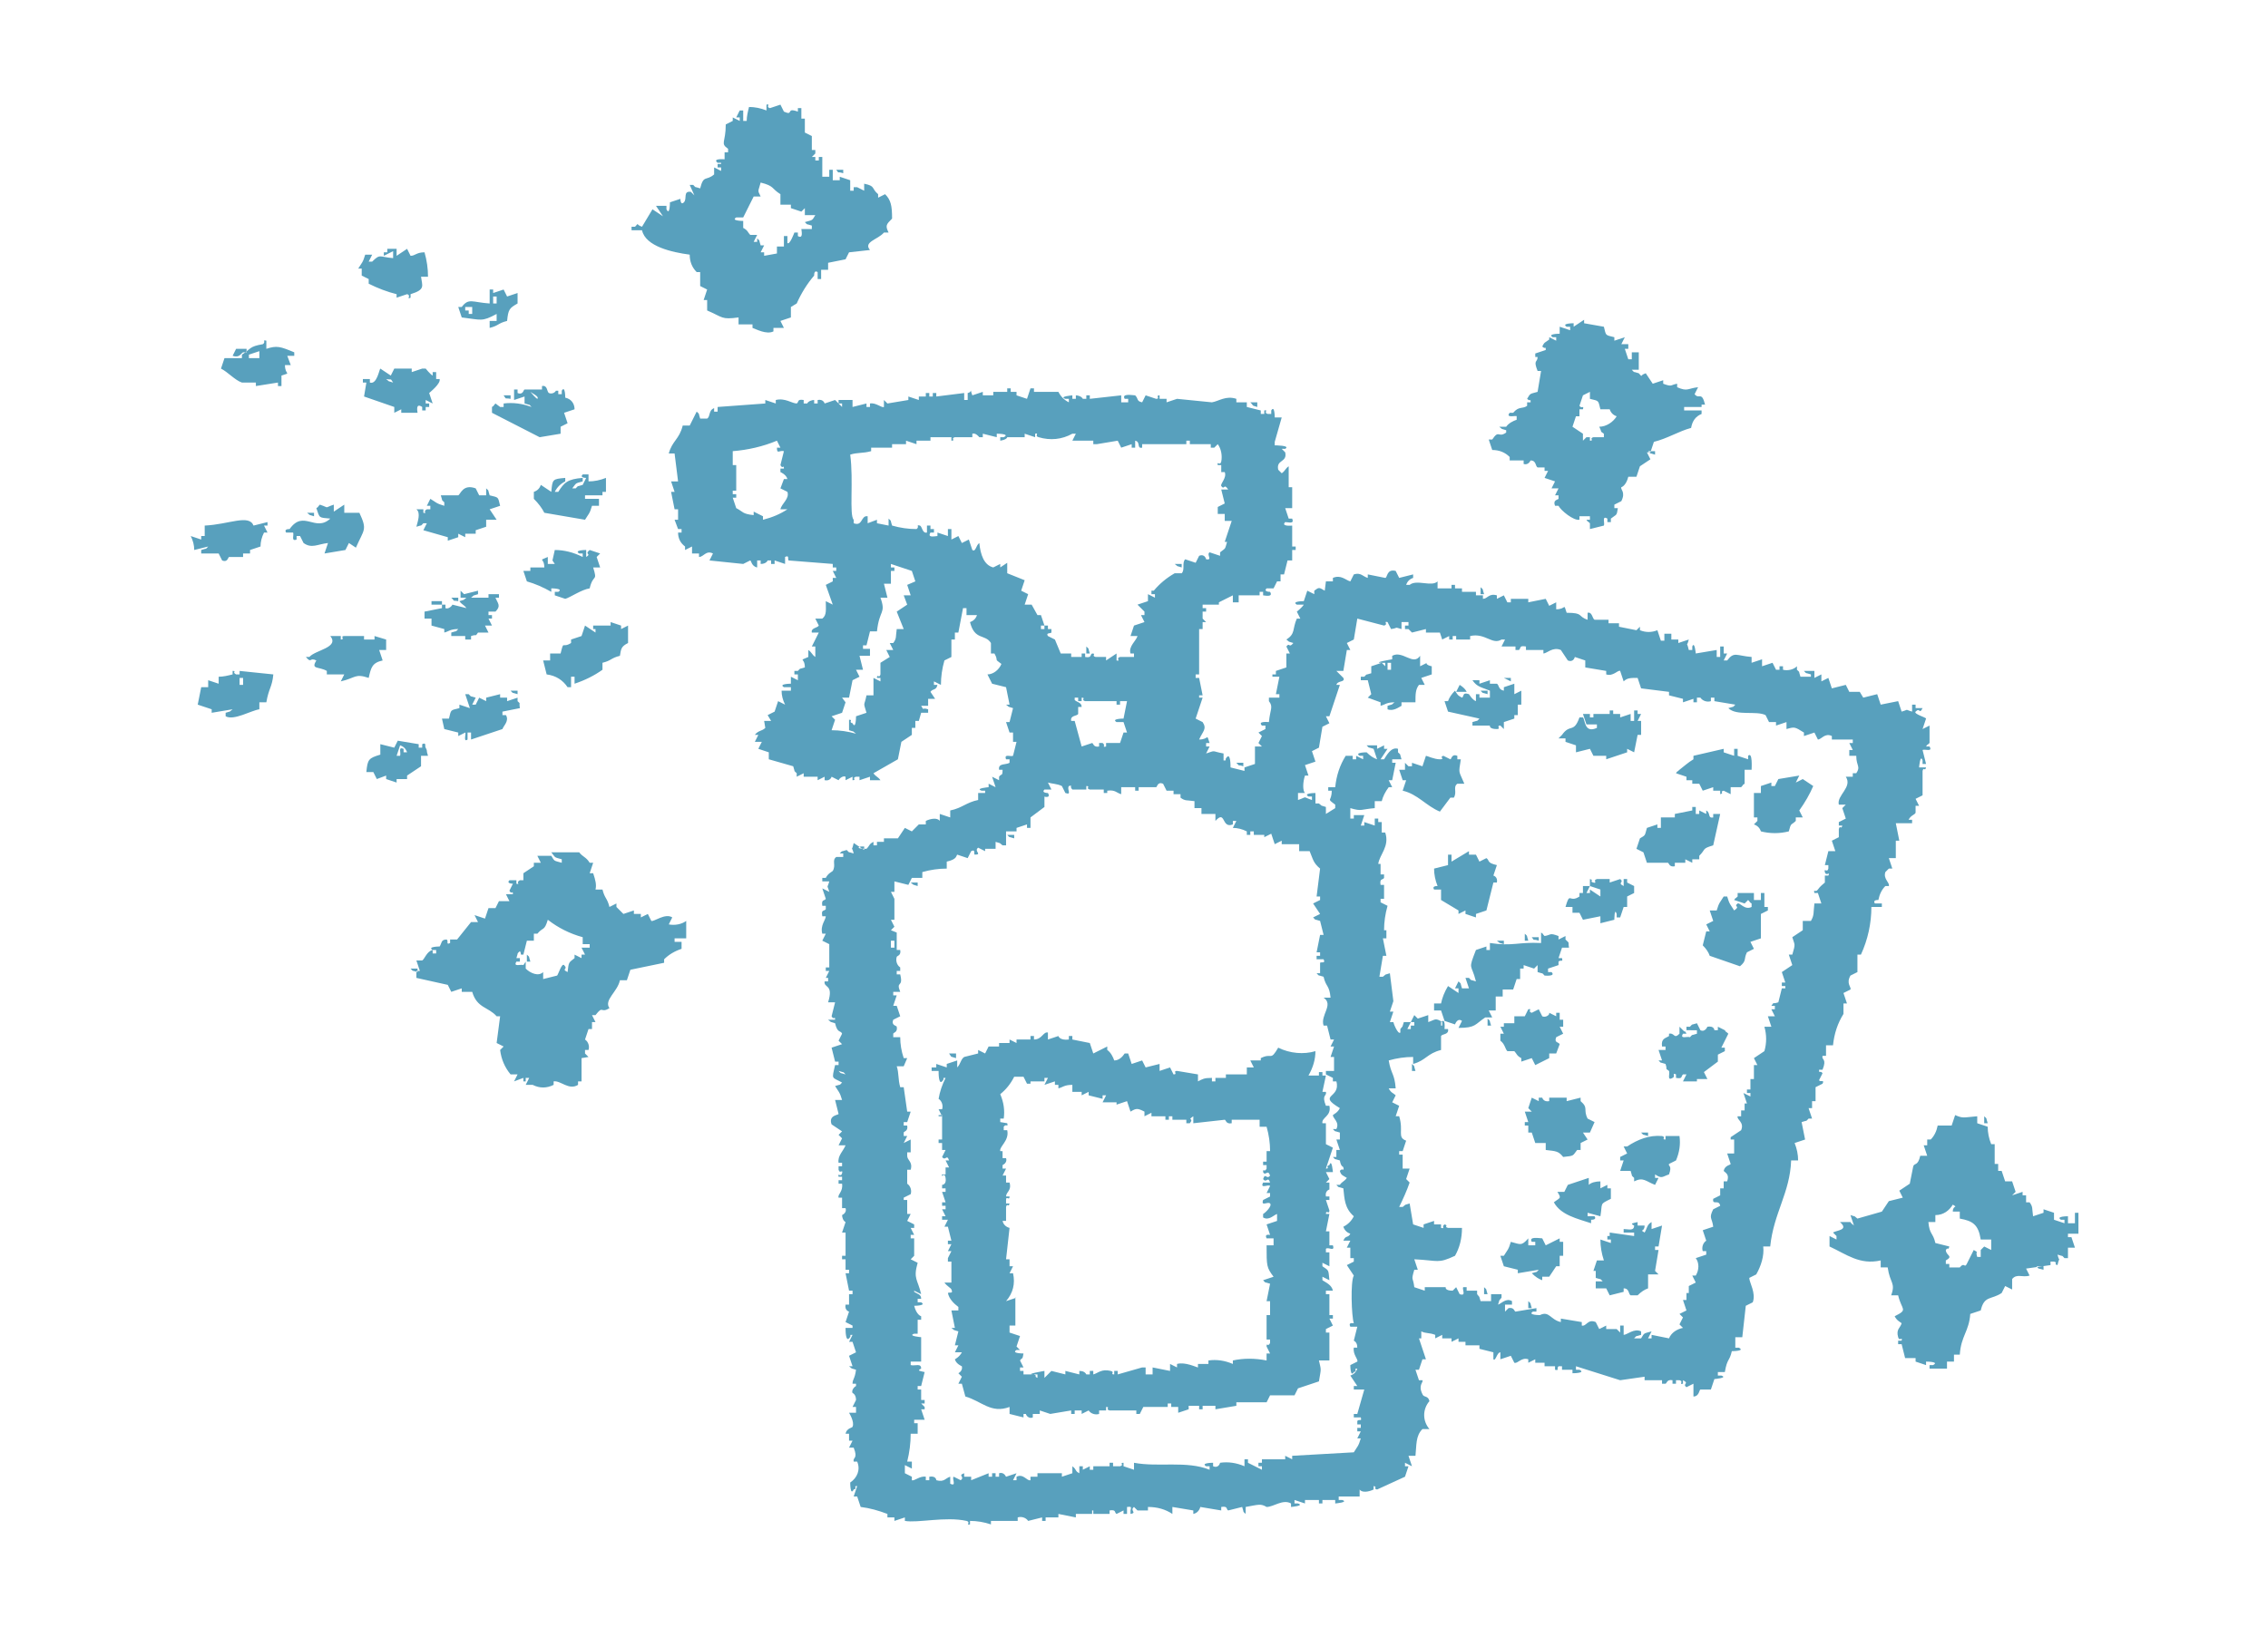 <?xml version="1.0" encoding="utf-8"?>
<!-- Generator: Adobe Illustrator 24.3.0, SVG Export Plug-In . SVG Version: 6.00 Build 0)  -->
<svg version="1.1" id="レイヤー_1" xmlns="http://www.w3.org/2000/svg" xmlns:xlink="http://www.w3.org/1999/xlink" x="0px"
	 y="0px" viewBox="0 0 195 140" style="enable-background:new 0 0 195 140;" xml:space="preserve">
<style type="text/css">
	.st0{fill-rule:evenodd;clip-rule:evenodd;fill:#58A0BD;}
</style>
<g id="レイヤー_2_1_">
	<g id="レイヤー_1-2">
		<path class="st0" d="M70.7,15.2h0.6v-0.6h0.3v0.9h0.6v-0.3l0.9,0.3v0.9h0.3v-0.3h0.3l0.6,0.3v-0.6c1,0.2,0.6,0.4,1.2,0.9V17
			l0.6-0.3c0.5,0.5,0.6,1,0.6,2.1c-0.5,0.5-0.6,0.6-0.3,1.2H76c-0.5,0.6-1.8,0.8-1.2,1.5L73,21.7l-0.3,0.6l-1.5,0.3v0.6h-0.6V24
			h-0.3v-0.6c-0.3-0.2-0.3,0.2-0.3,0.3c-0.6,0.7-1.1,1.5-1.5,2.4L68,26.4v0.9l-0.9,0.3l0.3,0.6h-0.9v0.3c-0.6,0.3-1.5-0.2-1.8-0.3
			v-0.3h-1.2v-0.6c-1.5,0.2-1.3,0-2.7-0.6v-0.9h-0.3l0.3-0.9l-0.6-0.3v-1.2h-0.3c-0.4-0.4-0.6-0.9-0.6-1.5c-1.5-0.2-3.8-0.7-4.1-2.1
			h-0.9v-0.3h0.3c0.4-0.4,0-0.2,0.6,0c0.3-0.5,0.6-1,0.9-1.5l0.9,0.6l-0.6-0.9h0.9v0.3c0.3,0.6,0.3-0.6,0.3-0.6l0.9-0.3
			c0,0,0,0.6,0.3,0.3s-0.1-1,0.6-0.9l0.3,0.3l-0.4-0.9h0.3c0.3,0.3,0,0.1,0.6,0.3c0.3-1.2,0.5-0.6,1.2-1.2v-0.6l0.6,0.3v-0.3h-0.3
			v-0.3h0.3V14h-0.3c-0.5-0.4,0.6-0.3,0.6-0.3v-0.6h0.3v-0.3c-0.7-0.5-0.2-0.5-0.2-2.1l0.6-0.3v-0.3l0.6,0.3v-0.3h-0.3l0.3-0.6h0.3
			v0.9h0.3c0-0.4,0.1-0.8,0.2-1.2c0.5,0,1,0.1,1.5,0.3V9c0.4-0.1-0.1,0.2,0.3,0.3L67.1,9l0.3,0.6c0.9,0.4,0.1-0.4,1.2,0V9.3h0.3v0.9
			h0.3v1.2l0.6,0.3v1.2h0.3v0.3l-0.3,0.3h0.3v0.3h0.3v-0.3h0.3L70.7,15.2z M71.9,14.6h0.6v0.3C71.9,14.7,72.2,15,71.9,14.6z
			 M67.1,16.7v0.9H68v0.3l0.9,0.3l0.3-0.3v0.6h0.9c-0.3,0.5-0.2,0.4-0.9,0.6c0.3,0.3,0,0.1,0.6,0.3v0.3h-0.9c0,0.1,0.2,0.9-0.3,0.6
			v-0.3h-0.3c0,0-0.4,1.1-0.6,0.9v-0.6h-0.3v0.9h-0.6v0.6L65.7,22v-0.3h-0.3l0.3-0.6h-0.3c-0.2-0.6,0-0.3-0.3-0.6v0.3h-0.3l0.3-0.6
			h-0.6c-0.2-0.2-0.2-0.4-0.6-0.6V19c0,0-1.1,0-0.6-0.3h0.6l0.9-1.8h0.6c-0.3-0.6-0.2-0.4,0-1.2C66.6,16,66.3,16.2,67.1,16.7z
			 M34.1,21.4V22l0.9-0.6l0.3,0.6c0.4,0,0.5-0.3,1.2-0.3c0.2,0.7,0.3,1.4,0.3,2.1h-0.6c0.1,0.8,0.4,1.1-0.9,1.5v0.3
			c-0.4,0.2,0.1-0.2-0.3-0.3l-0.9,0.3v-0.3c-0.8-0.2-1.6-0.5-2.4-0.9V24l-0.6-0.3v-0.6h-0.3c0.3-0.5,0.4-0.5,0.6-1.2h0.6l-0.3,0.6
			h0.3c0.7-0.7,0.6-0.4,1.8-0.3v-0.6L33,22v-0.3h0.3v-0.3H34.1z M43.6,27.6c-0.8,0.2-0.7,0.4-1.5,0.6v-0.6h0.6V27
			c-1.3,0.7-1.3,0.5-3,0.3l-0.3-0.9h0.3c0.6-0.8,0.9-0.4,2.4-0.3v-1.2h0.3v0.3l0.9-0.3l0.3,0.6l0.9-0.3v0.9
			C43.8,26.5,43.7,26.6,43.6,27.6L43.6,27.6z M42.7,25.5v0.6h-0.3v-0.6H42.7z M40.6,27h-0.3v-0.3H40v-0.3h0.6V27z M137.9,28.1
			c0.2,0.8,0.1,0.7,0.9,0.9v0.3l0.9-0.3l-0.3,0.6h0.6V30h-0.3l0.3,0.9h0.3v-0.6h0.6v1.5h-0.6c0.3,0.3,0,0.1,0.6,0.3
			c0.4,0.4,0,0.2,0.6,0l0.6,0.9l0.9-0.3v0.3c0.8,0.3,0.6,0.1,1.2,0v0.3c0.9,0.4,0.9,0.1,1.8,0l-0.3,0.6c0.4,0.5,0.6-0.3,0.9,0.9
			h-0.3V35h-1.5v0.3h1.5v0.3c-0.5,0.2-0.8,0.6-0.9,1.2c-1.1,0.3-2,0.9-3.2,1.2l-0.3,0.9h-0.3l0.3,0.6l-0.9,0.6l-0.3,0.9H140
			c-0.2,0.8-0.6,0.9-0.6,0.9c-0.1,0.2,0.4,0.4,0,1.2l-0.6,0.3v0.3h0.3c-0.1,0.7-0.1,0.5-0.6,0.9v0.3h-0.3v-0.3
			c-0.5-0.3-0.2,0.4-0.3,0.6l-1.2,0.3V45c-0.3-0.3-0.1,0-0.3-0.3h0.3v-0.3h-0.9v0.3c-0.5,0.1-1.6-0.8-1.8-1.2h-0.3
			c-0.2-0.5,0.2-0.5,0.3-0.6v-0.3h-0.3l0.3-0.6h-0.6l0.3-0.6l-0.9-0.3l0.3-0.6h-0.3v-0.3h-0.6c-0.2-0.1-0.1-0.6-0.6-0.6
			c-0.1,0.2-0.3,0.4-0.6,0.3c0,0,0,0,0,0v-0.3h-1.2v-0.3c-0.4-0.4-0.9-0.6-1.5-0.6l-0.3-0.9h0.3c0.6-0.9,0.5-0.1,1.2-0.6V37
			c-0.6-0.2-0.2,0-0.6-0.3h0.6c0.2-0.3,0.6-0.5,0.9-0.6v-0.3c0-0.1-1,0.2-0.6-0.3h0.3c0.5-0.6,0.8-0.3,1.2-0.6v-0.3h0.3
			c0-0.4,0,0-0.3-0.3c0.3-0.5,0.2-0.4,0.9-0.6l0.3-1.8h-0.3c-0.4-1,0-0.7,0-1.2H132v-0.3l0.9-0.3c0-0.4,0,0-0.3-0.3
			c0.2-0.4,0.2-0.3,0.6-0.6V29l0.6,0.3V29h-0.3c-0.5-0.3,0.6-0.3,0.6-0.3v-0.6l0.9,0.3v-0.3h-0.3c-0.5-0.3,0.6-0.3,0.6-0.3v0.3
			l0.9-0.6v0.3L137.9,28.1z M25,31.4h-0.5c0,0.9,0.6,0.6-0.3,0.9v0.9h-0.3v-0.3L22,33.2v-0.3h-1.2c-0.6-0.2-1.2-0.9-1.8-1.2l0.3-0.9
			h1.5v-0.3c0.8-0.5,0.6-0.7,1.8-0.9c0.3-0.2-0.1-0.4,0.3-0.3V30c0.9-0.3,1.2-0.2,2.4,0.3v0.3h-0.6L25,31.4z M20.3,30h0.9v0.3h-0.3
			c-0.2,0.1-0.3,0.5-0.9,0.3L20.3,30z M21.4,30.8v-0.3l0.9-0.3v0.6H21.4z M35.9,35.5h-1.4v-0.3l-0.6,0.3V35l-2.6-0.9l0.2-1.2h-0.3
			v-0.3h0.6v0.3c0.6,0.2,0.8-1.1,0.9-1.2l0.9,0.6l0.3-0.6h1.5V32l0.9-0.3h0.3c0,0,0.4,0.5,0.6,0.6V32h0.3v0.6h0.3
			c0.1,0.4-0.8,1.1-0.9,1.2l0.3,0.9l-0.6-0.3v0.3h0.3V35h-0.3v0.3h-0.3V35C35.7,34.6,35.9,35.4,35.9,35.5L35.9,35.5z M33.8,32.9
			c-0.6-0.2-0.2,0-0.6-0.3C33.8,32.7,33.5,32.5,33.8,32.9z M49.4,35.2l-0.9,0.3l0.3,0.9l-0.6,0.3v0.6l-1.8,0.3l-4.1-2.1V35
			c0.3-0.2,0,0,0.3-0.3L43,35h0.3v-0.3c0.8-0.1,1.6,0,2.4,0.3c-0.3-0.3,0-0.1-0.6-0.3v-0.6l-0.9,0.3v-0.9h0.3v0.3
			c0.5,0.2,0.5-0.3,0.6-0.3h1.5v-0.3c0.5-0.1,0.4,0.5,0.6,0.6c0.2,0.1,0.5,0,0.6-0.2c0,0,0,0,0,0H48v0.3h0.3v-0.3
			c0.3-0.5,0.3,0.6,0.3,0.6C49.1,34.3,49.4,34.7,49.4,35.2z M83.6,34l0.9-0.3V34h0.9v-0.3h1.2v-0.3h0.3v0.3h0.5V34l0.9,0.3l0.3-0.9
			h0.3v0.3H91c0.2,0.4,0.5,0.7,0.9,0.9v-0.3h-0.3C91,34.1,92.2,34,92.2,34v0.3h0.3V34c0.2,0,0.5,0.1,0.6,0.3h0.3V34h0.3v0.3l2.7-0.3
			v0.6h0.6v-0.3h-0.3c-0.3-0.5,0.7-0.3,0.9-0.3c0.3,0.3,0.1,0.5,0.6,0.6l0.3-0.6l0.9,0.3c0.4,0-0.1-0.3,0.3-0.3v0.3h0.6v0.3l0.9-0.3
			l3,0.3c0.6-0.1,1.2-0.6,2.1-0.3v0.3h0.9V35l1.2,0.3v0.3h0.3v-0.3c0.4-0.1-0.1,0.2,0.3,0.3h0.3v-0.3c0.3-0.5,0.3,0.6,0.3,0.6h0.6
			l-0.6,2.1v0.3c0,0,1.4,0,0.9,0.3h-0.3l0.3,0.3c0.2,0.9-0.8,0.6-0.6,1.5l0.3,0.3c0.3-0.2,0.3-0.4,0.6-0.6v1.8h0.3v1.8h-0.6l0.3,0.9
			h0.3c0.2,0.5-0.3,0.3-0.6,0.3c-0.4,0.4,0.6,0.3,0.6,0.3v1.8h0.3v0.3h-0.3v0.9h-0.4l-0.3,1.2h-0.3V50h-0.3l-0.3,0.6h-0.6
			c-0.3,0.3,0.3,0.3,0.3,0.3c0.3,0.5-0.5,0.3-0.6,0.3v-0.3h-0.3v0.3h-1.8v0.6H106v-0.6l-1.2,0.6V52h-1.4v0.3h0.3v0.3h-0.3v0.6
			l0.3,0.3h-0.3v0.6h-0.3V58h-0.3v0.3h0.3l0.3,1.5h-0.3V60h0.3l-0.6,1.8l0.6,0.3c0.4,0.6,0,0.8-0.3,1.5c0.9,0,0.6-0.6,0.9,0.3h-0.3
			v0.3h0.3l-0.3,0.6c0.9-0.3,0.4-0.2,1.5,0v0.6c0.4,0,0,0,0.3-0.3s0.3,0.7,0.3,0.9l1.2,0.3v-0.3l0.9-0.3v-1.5h0.6l-0.3-0.3l0.3-0.6
			l-0.3-0.3l0.6-0.3v-0.3h-0.3c-0.4-0.4,0.5-0.3,0.6-0.3c0.1-1.1,0.4-1.3,0-1.8V60h0.9v-0.3h-0.3l0.3-1.5h-0.6V58h0.3v-0.3l0.9-0.3
			v-1.2h0.3l-0.3-0.6c0.3-0.4,0.2,0.2,0.6-0.3c-0.6-0.2-0.2,0-0.6-0.3c0.8-0.5,0.5-0.9,0.9-1.8h0.3l-0.3-0.6c0,0,0.4-0.3,0.6-0.6
			h-0.6c-0.5-0.3,0.6-0.3,0.6-0.3l0.3-0.9l0.6,0.3v-0.3c0.4-0.3,0.4-0.3,0.9,0L114,50h0.6v-0.3c0.7-0.3,1.1,0.2,1.5,0.3l0.3-0.6
			c0.6-0.2,0.8,0.2,1.2,0.3v-0.3l1.5,0.3c0.2,0,0.1-0.8,0.9-0.6l0.3,0.6l1.2-0.3v0.3c-0.3,0.1-0.5,0.3-0.6,0.6h0.3
			c0.6-0.5,1.9,0.2,2.4-0.3v0.6h1.2v-0.3h0.3v0.3h0.6v0.3h1.2v0.3h0.6v0.3c0.4,0,0.5-0.5,1.2-0.3v0.3l0.6-0.3l0.3,0.6h0.3v-0.3h1.5
			v0.3l1.5-0.3l0.3,0.6l0.6-0.3v0.6c0.9,0,0.6-0.6,0.9,0.3c1.5,0,0.9,0.3,1.8,0.6v-0.6c0.4-0.1,0.4,0.5,0.6,0.6h1.2v0.3h0.9v0.3
			l1.5,0.3l0.3-0.3v0.3c0.5,0.2,1,0.2,1.5,0l0.3,0.9h0.3v-0.6h0.6V55h0.6v0.3l0.9-0.3c-0.2,0.8-0.2,0,0,0.9h0.3v-0.3
			c0.2-0.5,0.3,0.6,0.3,0.6l1.8-0.3v0.6h0.3v-0.9h0.3v0.6h0.3l-0.3,0.6h0.3c0.6-0.8,0.8-0.4,2.1-0.3V57l0.9-0.3v0.6l0.9-0.3l0.3,0.6
			h0.3v-0.3h0.3v0.3c0.4,0.1,0.9,0,1.2-0.3v0.3c0.3,0.3,0.1,0,0.3,0.6h0.9V58c-0.6-0.2-0.3,0-0.6-0.3h0.9v0.6l0.6-0.3v0.6l0.6-0.3
			l0.3,0.9l1.2-0.3l0.3,0.6h0.9l0.3,0.5c0.4-0.1,0.8-0.2,1.2-0.3l0.3,0.9l1.5-0.3l0.3,0.9c0.7-0.2,0.2-0.2,0.9,0v-0.6h0.3v0.3h0.6
			c-0.3,0.6-0.2-0.1-0.6,0.3c-0.2,0.2,0.9,0.5,0.9,0.6l-0.3,0.9l0.6-0.3v1.5c-0.3,0.3-0.1,0-0.3,0.3h0.3c0.3,0.5-0.4,0.2-0.6,0.3
			l0.3,1.2h-0.3v-0.3c-0.2-0.6-0.3,0.6-0.3,0.6h0.6c-0.1,0.4-0.2-0.1-0.3,0.3v2.1l-0.6,0.3l0.3,0.6h-0.3v0.6
			c-0.1,0.2-0.4,0.2-0.6,0.6h0.3v0.3H163l0.3,1.5H163v1.5h-0.6l0.3,0.9h-0.3l-0.3,0.3c-0.2,0.6,0.4,0.9,0.3,1.2h-0.3
			c-0.3,0.3-0.5,0.7-0.6,1.2c-0.1,0-0.5,0-0.3,0.3h0.6v0.3h-0.9c0,1.4-0.3,2.8-0.9,4.1h-0.3v1.5l-0.6,0.3c-0.4,0.7,0.1,1,0,1.2
			l-0.6,0.3l0.3,0.9h-0.3v0.9c-0.5,0.8-0.8,1.7-0.9,2.7h-0.6v0.9h-0.3c-0.1,0.4,0.4,0.2,0,1.2h-0.3c0,0.4,0.1,0,0.3,0.3l-0.3,0.6
			c0.1,0.2,0.5-0.1,0.3,0.3l-0.6,0.3v1.2h-0.3v0.6h-0.3l0.3,0.9h-0.3c-0.3,0.3,0,0.1-0.6,0.3l0.3,1.5l-0.9,0.3
			c0.2,0.5,0.3,1,0.3,1.5h-0.6c-0.1,2.8-1.5,4.5-1.8,7.4h-0.6c0.1,0.8-0.2,1.7-0.6,2.4l-0.6,0.3c0,0.4,0.6,1.3,0.3,2.1l-0.6,0.3
			c-0.1,0.9-0.2,1.8-0.3,2.7h-0.6v0.9h0.3c0.6,0.3-0.6,0.3-0.6,0.3c-0.2,0.9-0.4,0.6-0.6,1.8h-0.6v0.3h0.3c0.6,0.2-0.6,0.3-0.6,0.3
			l-0.3,0.9h-0.9c-0.1,0-0.1,0.6-0.6,0.6V119l-0.6,0.3c-0.4-0.3,0.3-0.3-0.3-0.6v0.3c-0.4,0.1,0.1-0.2-0.3-0.3h-0.3v0.3h-0.3v-0.3
			c-0.5-0.1-0.5,0.3-0.6,0.3h-0.3v-0.3h-1.5v-0.3l-2.1,0.3l-3.8-1.2v0.3h0.3c0.6,0.3-0.6,0.3-0.6,0.3v-0.3h-0.9v-0.3h-0.3
			c-0.2,0.2,0.1,0.4-0.3,0.3v-0.3h-0.9v-0.3H132v-0.3l-0.6,0.3v-0.3c-0.6-0.2-0.9,0.4-1.2,0.3l-0.3-0.6l-0.9,0.3v-0.6
			c-0.3,0-0.4,0.8-0.6,0.6v-0.6l-1.2-0.3v-0.3h-1.2v-0.3h-0.6v-0.3l-0.6,0.3v-0.3H124v-0.3l-0.6,0.3v-0.3c-0.5-0.2-0.8-0.1-1.2-0.3
			v0.6H122l0.6,1.8h-0.3l-0.3,0.9h-0.3l0.3,0.9h0.3c0.1,0.2-0.4,0.4,0,1.2c0.1,0.3,0.5,0.1,0.6,0.6c-0.6,0.7-0.6,1.7,0,2.4h-0.6
			c-0.6,0.6-0.5,1.4-0.6,2.3h-0.6l0.3,0.9l-0.6-0.3v0.3h0.3l-0.3,0.9l-2.4,1.1c-0.4-0.1,0.1-0.2-0.3-0.3v0.3c-0.4,0.2-1,0.3-1.2,0
			v0.6h-1.8v0.3h0.3c0.6,0.2-0.6,0.3-0.6,0.3V129h-1.1v0.3h-0.3V129h-1.2v0.3l-0.9-0.3v0.3h0.3c0.6,0.2-0.6,0.3-0.6,0.3v-0.3
			c-0.7-0.4-1.5,0.3-2.1,0.3c-0.5-0.3-0.7-0.2-1.8,0v0.6c-0.3-0.3-0.1,0-0.3-0.6c-0.4,0.1-0.8,0.2-1.2,0.3c-0.2-0.1,0-0.4-0.6-0.3
			v0.3l-1.8-0.3c0,0-0.1,0.5-0.6,0.6v-0.3l-1.8-0.3v0.6c-0.6-0.4-1.3-0.6-2.1-0.6v0.3h-0.9l-0.3-0.3c-0.4,0.3,0.3,0.5-0.3,0.6v-0.3
			c0.1-0.4,0-0.3-0.3-0.3v0.6h-0.3v-0.3l-0.6,0.3c-0.2-0.1,0-0.4-0.6-0.3v0.3h-1.5v-0.3H94v0.3h-1.5v0.3l-1.5-0.3v0.3h-1.1v0.3h-0.3
			v-0.3l-1.2,0.3c-0.2-0.3-0.6-0.4-0.9-0.3v0.3h-2.3v0.3c-0.6-0.2-1.2-0.3-1.8-0.3v0.3c-0.4,0.1,0.1-0.2-0.3-0.3
			c-1.8-0.4-4.2,0.2-5.3,0v-0.3l-0.9,0.3v-0.3h-0.6v-0.3c-0.8-0.3-1.5-0.5-2.3-0.6l-0.3-0.9h-0.3l0.3-0.9c-0.4,0,0.1,0.2-0.3,0.3
			c-0.3,0.6-0.3-0.6-0.3-0.6c0.6-0.4,0.9-1.1,0.6-1.8h-0.3c-0.1-0.4,0.4-0.2,0-1.2H73l0.3-0.6H73v-0.6h-0.3c0.1-0.5,0.6-0.5,0.6-0.6
			c0.2-0.4-0.3-1.2-0.3-1.2h0.6V121h-0.3l0.3-0.6c0-0.5-0.3-0.6-0.3-0.6c-0.1-0.2,0.1-0.5,0.3-0.6V119h-0.3c0-0.4,0.2-0.4,0.3-1.2
			c-0.6-0.2-0.2,0-0.6-0.3h0.3l-0.3-0.9l0.6-0.3l-0.3-0.9H73l0.3-0.6c-0.4,0,0,0-0.3,0.3c-0.3,0.3-0.3-0.7-0.3-0.9h0.6V114l-0.6-0.3
			l0.3-0.9c0,0-0.4-0.1-0.3-0.6H73v-0.9h0.3V111H73l-0.3-1.5H73v-0.3h-0.3v-0.9h-0.3V108h0.3v-2h-0.3l0.3-0.9
			c-0.2-0.1-0.3-0.4-0.3-0.6c0.2-0.1,0.4-0.3,0.3-0.6h-0.3V103h-0.3c-0.1-0.3,0.4-0.5,0.3-1.2h-0.3v-0.3h0.3v-0.3h-0.3
			c-0.1-0.4,0.2,0.1,0.3-0.3s-0.2,0.1-0.3-0.3v-0.3h0.3v-0.3h-0.3c-0.1-0.6,0.4-1,0.6-1.5h-0.6l0.3-0.6l-0.3-0.3l0.3-0.3l-0.9-0.6
			c-0.3-0.8,0.6-0.8,0.6-0.9c-0.1-0.4-0.2-0.8-0.3-1.2h0.6c-0.2-0.7-0.3-0.7-0.6-1.2c0.6-0.2,0.3,0,0.6-0.3
			c-0.9-0.5-0.9-0.2-0.6-1.5h0.3v-0.3h-0.3l-0.3-1.2l0.9-0.3l-0.3-0.3l0.3-0.6c-0.1-0.3-0.4,0-0.6-0.9c-0.6-0.2-0.2,0-0.6-0.3h0.6
			c0-0.4-0.1,0.1-0.3-0.3l0.3-1.2h-0.6c0.5-1.6-0.4-1.2-0.3-1.8h0.3v-0.3H71l0.3-0.6H71v-0.3h0.3v-2l-0.6-0.3l0.3-0.6h-0.3
			c-0.2-0.7,0.3-1.2,0.3-1.5h-0.3c-0.1-0.6,0.1-0.4,0.3-0.6v-0.3h-0.3c-0.1-0.6,0.2-0.4,0.3-0.6l-0.3-0.9l0.6,0.3
			c-0.2-0.7-0.2-0.2,0-0.9h-0.6v-0.3H71c0.2-0.4,0.5-0.5,0.6-0.6c0.3-0.5-0.1-0.9,0.3-1.2h0.6v-0.3h-0.3c0.3-0.3,0-0.1,0.6-0.3
			c0.3,0.3,0,0.1,0.6,0.3c-0.2-0.8-0.2,0,0-0.9l0.9,0.6v-0.3h-0.3C73.4,73,74.5,73,74.5,73c0.3-0.3,0.2-0.4,0.6-0.6v0.3h0.3v-0.3H76
			v-0.3h1.2l0.6-0.9l0.6,0.3l0.6-0.6h0.6v-0.3c0.4-0.2,1-0.3,1.2,0V70l0.9,0.3v-0.6c1-0.2,1.4-0.7,2.4-0.9v-0.6h0.6V68h-0.3
			c-0.6-0.2,0.6-0.3,0.6-0.3v-0.3l0.6,0.3l-0.3-0.9l0.6,0.3v-0.3c0.2-0.3,0.3,0,0.3-0.6h-0.3c-0.1-0.6,0.6-0.4,0.9-0.6v-0.3h-0.3
			c-0.2-0.5,0.4-0.2,0.6-0.3c0.1-0.4,0.2-0.8,0.3-1.2h-0.3V63h-0.3l-0.3-0.9h0.3l0.3-1.2c-0.6-0.2-0.2,0-0.6-0.3h0.3l-0.3-1.5
			l-1.2-0.3L84.9,58c0.5,0,1-0.4,1.2-0.9c-0.7-0.5-0.2-0.2-0.6-0.9h-0.3v-0.9c-0.5-0.8-1.4-0.2-1.8-1.8c0.3-0.1,0.5-0.3,0.6-0.6
			h-0.9v-0.6h-0.3l-0.4,2.1h-0.3V55h-0.3v1.5l-0.6,0.3c-0.2,0.7-0.3,1.4-0.3,2.1l-0.6-0.3v0.3h0.3c-0.1,0.5-0.4,0.3-0.6,0.6l0.4,0.6
			h-0.6v0.6h-0.6c0.3,0.5,0,0.1,0.6,0.3v0.3h-0.6L79,62h-0.3v0.6h-0.3v0.6l-0.9,0.6l-0.3,1.5l-2.1,1.2c0.2,0.3,0.4,0.3,0.6,0.6h-0.9
			v-0.3l-0.9,0.3v-0.3h-0.3c-0.4,0.1,0.1,0.3-0.3,0.3v-0.3l-0.6,0.3v-0.3c-0.2-0.1-0.5,0.1-0.6,0.3l-0.6-0.3c0,0-0.1,0.4-0.6,0.3
			v-0.3l-0.6,0.3v-0.3h-1.2v-0.3l-0.6,0.3v-0.3c-0.3-0.3-0.1,0-0.3-0.6c-0.7-0.2-1.4-0.4-2.1-0.6v-0.6l-0.9-0.3l0.3-0.6h-0.6
			l0.3-0.6h-0.3c0.3-0.4,0.6-0.3,0.9-0.6L65.7,62h0.6L66,61.5l0.6-0.3l0.3-0.9l0.6,0.3c-0.2-0.4-0.3-0.8-0.3-1.2H68v-0.3h-0.6
			c-0.5-0.3,0.6-0.3,0.6-0.3v-0.6l0.6,0.3V58h-0.3v-0.3h0.3c0.3-0.3,0-0.1,0.6-0.3c0-0.9-0.6-0.5,0.3-0.9v-0.6
			c0.3,0.2,0.3,0.4,0.6,0.6v-0.9h-0.3l0.6-1.2h-0.6c-0.1-0.4,0.5-0.4,0.6-0.6l-0.3-0.6h0.6c0.4-0.3,0.3-0.8,0.3-1.5l0.6,0.3L71,50.3
			l0.6-0.3v-0.3h0.3l-0.3-0.6h0.3v-0.3h-0.3v-0.3l-3.8-0.3c-0.1-0.1,0.1-0.5-0.3-0.3v0.6l-0.9-0.3v0.3h-0.3v-0.3H66
			c0,0-0.1,0.3-0.6,0.3v-0.3h-0.3v0.6c-0.5-0.1-0.5-0.6-0.6-0.6l-0.6,0.3L61,48.2l0.3-0.6c-0.6-0.3-0.8,0.3-1.2,0.3v-0.3h-0.6V47
			l-0.6,0.3V47c-0.4-0.3-0.6-0.7-0.6-1.2h0.3v-0.3h-0.3L58,44.7h0.3v-0.9H58l-0.3-1.5H58l-0.3-0.9h0.6c-0.1-0.8-0.2-1.6-0.3-2.4
			h-0.5c0.3-1.1,0.9-1.2,1.2-2.4h0.6l0.6-1.2c0.3,0.3,0.1,0,0.3,0.6h0.6c0.3-0.2,0.1-0.7,0.6-0.9v0.3h0.3V35l4.1-0.3v-0.3l0.9,0.3
			v-0.3c0.8-0.2,1.4,0.3,1.8,0.3c0.2-0.1,0-0.4,0.6-0.3v0.3h0.3c0.1-0.2,0.4-0.3,0.6-0.3v0.3h0.3v-0.3c0.5-0.1,0.6,0.3,0.6,0.3
			l0.9-0.3c0.2,0.2,0.4,0.4,0.6,0.6v-0.3h-0.3v-0.3h1.2V35c0.4-0.1,0.8-0.2,1.2-0.3V35h0.3v-0.3c0.5-0.1,1,0.4,1.2,0.3v-0.6l0.3,0.3
			l1.8-0.3v-0.3l0.9,0.3v-0.3h0.6v-0.3h0.3v0.3h0.3v-0.3h0.3v0.3l2.4-0.3v0.6h0.3v-0.6C83.7,33.7,83.3,33.2,83.6,34z M46.2,34.3
			c0,0-0.1,0-0.6-0.6C45.7,33.8,46.4,34.1,46.2,34.3z M137.9,37.3v0.3H137c-0.4,0.1,0.1,0.3-0.3,0.3v-0.3h-0.3l-0.3,0.3v-0.6
			l-0.9-0.6l0.3-0.9h0.3v-0.6h0.3c0.1-0.4-0.1,0-0.3-0.3l0.3-0.9l0.6-0.3v0.6c0.8,0.2,0.7,0.1,0.9,0.9h0.8c0.1,0.3,0.3,0.5,0.6,0.6
			c-0.3,0.5-0.9,0.9-1.5,0.9C137.8,37.3,137.5,37,137.9,37.3z M43.3,34h0.6v0.3C43.3,34.2,43.6,34.4,43.3,34z M107.5,34.6h0.6V35
			C107.5,34.8,107.9,35,107.5,34.6z M75.4,45v-0.3L74.6,45v-0.6c-0.6-0.1-0.4,0.9-1.2,0.6v-0.3c-0.4-0.4,0-3.4-0.3-5.6
			c0.6-0.2,1.1-0.1,1.8-0.3v-0.3h1.8v-0.3h1.2v-0.3l0.9,0.3v-0.3h1.2v-0.3h1.8v0.3c0.4,0-0.1-0.2,0.3-0.3h1.5v-0.3
			c0.3-0.1,0.6,0.3,0.6,0.3h0.3v-0.3l1.2,0.3v-0.3c0,0,1.2,0,0.6,0.3h-0.3v0.3c0.6-0.1,0.6-0.3,0.6-0.3h1.5v-0.3l0.9,0.3v-0.3
			c0.4-0.1-0.1,0.2,0.3,0.3c1,0.3,2,0.2,2.9-0.3h0.3l-0.3,0.6H94v0.3h0.3l1.8-0.3l0.3,0.6l0.9-0.3v0.3h0.3v-0.6
			c0.5,0.1,0.1,0.7,0.6,0.6v-0.3h3.8v-0.3h0.3v0.3h1.8v0.3h0.3l0.3-0.3c0.3,0.4,0.4,1,0.3,1.5c-0.1,0.4-0.4-0.1-0.3,0.3h0.3v0.6h0.3
			c0.2,0.5-0.4,1-0.3,1.2c0.3,0.4,0.2-0.3,0.6,0.3h-0.6l0.3,1.2l-0.6,0.3v0.6h0.6v0.6h0.6l-0.6,1.8h0.2c-0.2,0.7-0.1,0.5-0.6,0.9
			v0.3l-0.9-0.3c-0.3,0.2,0.3,0.7-0.3,0.6c0,0-0.1-0.5-0.6-0.3l-0.3,0.6l-0.9-0.3c-0.3,0.3,0,0.9-0.3,1.2H101
			c-0.7,0.4-1.3,0.9-1.8,1.5H99v0.3h0.3v0.3l-0.6-0.3v0.6L97.8,52c0.2,0.2,0.4,0.4,0.6,0.6v0.3h-0.3l0.3,0.6l-0.9,0.3l-0.3,0.9h0.6
			c-0.1,0.4-0.8,0.9-0.6,1.5h0.3v0.3h-1.2c-0.4,0.1,0.1,0.4-0.3,0.3v-0.6l-0.9,0.6v-0.3h-0.9c-0.4-0.1,0.1-0.3-0.3-0.3
			c-0.2,0.1,0,0.4-0.6,0.3v-0.3h-0.3v0.3h-0.9v-0.3h-0.9L90.7,55l-0.6-0.3c-0.2-0.3,0.2-0.2,0.3-0.3v-0.3h-0.3v-0.3h-0.3v0.3h-0.3
			v-0.3h0.3l-0.3-0.9h-0.3L88.7,52h-0.6l0.3-0.9l-0.6-0.3l0.3-0.9l-1.5-0.6v-0.9L86,48.8v-0.3l-0.6,0.3c-0.8-0.2-1.1-1.1-1.2-2.1
			c-0.3,0.2-0.3,0.8-0.6,0.6l-0.3-0.9l-0.6,0.3l-0.3-0.6l-0.6,0.3v-0.9h-0.3v0.6l-0.9-0.3v0.3c-0.2,0-0.9,0.2-0.6-0.3h0.3v-0.3h-0.3
			v-0.3h-0.3v0.6c-0.4,0.1-0.4-0.5-0.6-0.6c-0.4-0.1,0,0.1-0.3,0.3c-0.7,0-1.4-0.1-2.1-0.3c-0.2-0.6,0-0.3-0.3-0.6v0.6L75.4,45z
			 M66.8,37.9l0.3,0.6h-0.3c0,0.6,0.2,0.2,0.6,0.3c-0.1,0.4-0.2,0.8-0.3,1.2c0.2,0.4,0.3-0.1,0.3,0.3h-0.3v0.3c0,0,0.5,0.2,0.6,0.6
			h-0.3L67.1,42l0.6,0.3c0.2,0.6-0.5,1-0.6,1.5h0.6c-0.6,0.4-1.3,0.7-2.1,0.9v-0.3L64.8,44v0.3c-1-0.1-0.9-0.3-1.5-0.6L63,42.8h0.3
			v-0.3H63v-0.3h0.3V40H63v-1.2C64.3,38.7,65.6,38.4,66.8,37.9z M141.7,38.8h0.6v0.3C141.7,38.9,142,39.1,141.7,38.8z M50.6,40.8
			v0.6c0.5,0,1-0.1,1.5-0.3v1.2h-0.3v0.3h-1.5v0.3h1.2v0.6h-0.6c-0.2,0.7-0.3,0.7-0.6,1.2l-3.5-0.6c-0.2-0.4-0.5-0.8-0.9-1.2v-0.6
			c0.3-0.1,0.5-0.3,0.6-0.6l0.9,0.6c0.1-1.1,0.1-1.1,1.2-1.2v0.3c-0.4,0.2-0.7,0.5-0.9,0.9H48c0.5-0.8,0.8-1.1,2.1-1.2v0.3
			c-0.7,0.2-0.5,0.1-0.9,0.6h0.3c0.3-0.3,0-0.1,0.6-0.3l0.3-0.6c0,0-0.6,0-0.3-0.3H50.6z M41.8,42.6V42c0.3,0.3,0.1,0,0.3,0.6
			c0.8,0.2,0.7,0.1,0.9,0.9l-0.9,0.3l0.6,0.9h-0.9v0.6l-0.9,0.3v0.3H40v0.3l-0.6-0.3v0.3l-0.9,0.3v-0.3l-2.1-0.6l0.3-0.6h-0.3
			c-0.3,0.3,0,0.1-0.6,0.3c0.1-0.4,0.4-1.2,0-1.5h0.6v0.3c0.4,0.1-0.1-0.1,0.3-0.3H37v-0.3h-0.3l0.3-0.6c0.5,0.3,0.5,0.4,1.2,0.6
			v-0.3c-0.3-0.3-0.1,0-0.3-0.6h1.5c0.2-0.1,0.4-1,1.5-0.6l0.3,0.6L41.8,42.6z M29.7,44.1h1.2c0.7,1.5,0.4,1.4-0.3,3L30,46.7
			l-0.3,0.6l-1.8,0.3l0.3-0.9c-0.9,0.1-1.4,0.5-2.1,0l-0.3-0.6h-0.3v0.3c-0.5,0.2-0.2-0.4-0.3-0.6h-0.6c-0.2-0.3,0.2-0.3,0.3-0.3
			c1.2-1.7,2.2,0.3,3.5-0.9c-1-0.1-0.9,0-1.2-0.9c0.3-0.2,0,0,0.3-0.3c0.9,0.3,0.3,0.3,1.2,0v0.6l0.9-0.6V44.1z M26.4,44.1H27v0.3
			C26.4,44.2,26.8,44.4,26.4,44.1z M21.8,45.2l1.2-0.3v0.3h-0.3l0.3,0.6h-0.3c-0.2,0.4-0.3,0.8-0.3,1.2l-0.9,0.3v0.3h-0.6v0.3h-1.2
			c-0.1,0-0.1,0.5-0.6,0.3l-0.3-0.6h-1.5v-0.3c0.6-0.2,0.3,0,0.6-0.3l-1.2,0.3c0-0.4-0.1-0.8-0.3-1.2l0.9,0.3v-0.3h0.3v-0.9
			C19.7,45.1,21.4,44.2,21.8,45.2z M47.7,47.3c0.8,0,1.6,0.2,2.4,0.6v-0.3h-0.3c-0.5-0.3,0.6-0.3,0.6-0.3v0.6
			c0.5-0.3-0.2-0.2,0.3-0.6l0.9,0.3l-0.3,0.3l0.3,0.9h-0.6c0.4,1.3,0,0.5-0.3,1.8c-0.7,0.1-1.7,0.8-2.1,0.9l-0.9-0.3v-0.3H48
			c0.5-0.3-0.6-0.3-0.6-0.3v0.3c-0.7-0.4-1.4-0.7-2.1-0.9L45,49.1h0.6v-0.3h1.2c0-0.9-0.6-0.5,0.3-0.9v0.6h0.6l-0.2-0.3L47.7,47.3z
			 M76.6,49.1h0.3v-0.3h-0.3v-0.3l1.8,0.6l0.3,0.9L78,50.3l0.3,0.9h-0.6L78,52l-0.9,0.6c0.2,0.5,0.4,1,0.6,1.5h-0.6
			c-0.1,0.7,0,0.8-0.3,1.2h-0.3l0.3,0.6h-0.6l0.3,0.6L75.7,57V58c-0.1,0.4-0.3-0.1-0.3,0.3h0.3v0.3l-0.6-0.3v1.5h-0.6
			c-0.2,1-0.3,0.5,0,1.5l-0.9,0.3c0,0,0,1.2-0.3,0.6c-0.4-0.1,0.1-0.3-0.3-0.3v0.9c0.6,0.2,0.2,0,0.6,0.3c-0.7-0.2-1.4-0.3-2.1-0.3
			l0.3-0.9l-0.3-0.3l0.9-0.3l0.3-0.9L72.4,60H73l0.3-1.5l0.6-0.3l-0.3-0.6h0.6l-0.3-1.2h0.9v-0.6h-0.6v-0.3h0.3l0.3-1.2h0.6
			c0.2-1.9,0.8-1.5,0.3-2.9h0.6L76,50.2h0.6L76.6,49.1z M101,48.5h0.6v0.3C101,48.6,101.4,48.8,101,48.5z M127.3,50.5
			c0.3,0.3,0.1,0,0.3,0.6h-0.3V50.5z M37.1,53.8v-0.6h-0.6v-0.6l1.5-0.3V52h0.3v0.3c0.2,0.1,0.5-0.1,0.6-0.3l1.2,0.3
			c-0.2-0.3-0.4-0.3-0.6-0.6c0.6-0.2,0.2,0,0.6-0.3h-0.5v-0.6l0.3,0.3c0.4-0.1,0.8-0.2,1.2-0.3v0.3c-0.6,0.2-0.2,0-0.6,0.3h1.5v-0.3
			h0.9v0.3h-0.3c0.2,0.5,0.5,0.7,0,1.2h-0.6v0.3h0.3v0.3h-0.3l0.3,0.6h-0.6l0.3,0.6h-0.9c-0.3,0.4,0,0.1-0.6,0.3V55H40v-0.3h-1.2
			v-0.3c0.6-0.2,0.3,0,0.6-0.3c-0.7,0-0.8,0.2-1.2,0.3v-0.3L37.1,53.8z M38.8,51.4h0.6v0.3C38.8,51.6,39.2,51.8,38.8,51.4z
			 M37.1,51.7H38V52h-0.9V51.7z M53.3,56.4c-0.8,0.2-0.7,0.4-1.5,0.6v0.6c-0.7,0.5-1.5,0.9-2.4,1.2v-0.6h-0.3v0.9h-0.3
			c-0.4-0.6-1-1-1.8-1.1l-0.3-1.2h0.6v-0.6h0.9c0.3-1.2,0.1-0.4,0.9-0.9V55l0.9-0.3l0.3-0.9l0.9,0.6v-0.3H51v-0.3h1.5v-0.3l0.9,0.3
			v0.3l0.6-0.3v1.5C53.4,55.6,53.4,55.8,53.3,56.4z M119,53.8c0.4-0.1-0.1-0.4,0.3-0.3l0.3,0.6c0.7-0.1,0.2-0.2,0.9,0v-0.6h0.6v0.3
			h-0.3v0.3h0.3l0.3,0.3l1.2-0.3v0.3h1.2L124,55l0.6-0.3V55h0.3v-0.3h0.3V55h1.2v-0.3c1.3-0.3,1.9,0.8,2.7,0.3h0.3l-0.3,0.6h1.2v0.3
			h0.3c0.2-0.2,0-0.4,0.6-0.3v0.3h1.5v0.3c0.3,0,0.8-0.6,1.5-0.3l0.6,0.9c0.5,0.2,0.6-0.3,0.6-0.3l0.9,0.3v0.6l1.8,0.3V58
			c0.6,0.2,1-0.4,1.2-0.3l0.3,0.9c0.3-0.3,0.6-0.3,1.2-0.3l0.3,0.9l2.4,0.3v0.3l1.2,0.3v0.3l0.9-0.3v0.3h0.3V60h0.3
			c0.2,0.3,0.6,0.4,0.9,0.3V60h0.3v0.3l1.8,0.3c-0.3,0.3,0,0.1-0.6,0.3c0.7,0.7,2.4,0.2,3.2,0.6l0.3,0.6h0.6v0.3l0.9-0.3v0.6
			c0.7-0.2,0.7-0.2,1.5,0.3v0.3l0.9-0.3l0.3,0.6c0.3,0,0.6-0.6,1.2-0.3v0.3h1.8v0.3h-0.3l0.3,0.6h-0.3V65h0.6c0,0.9,0.4,0.9,0,1.5
			h-0.3v0.3h-0.6c0.6,0.9-0.8,1.6-0.6,2.4h0.6l-0.3,0.3l0.3,0.9l-0.6,0.3v0.3h0.3c-0.1,0.4-0.2-0.1-0.3,0.3V72l-0.6,0.3l0.3,0.9
			h-0.6c-0.1,0.4-0.2,0.8-0.3,1.2h0.3v0.3c-0.1,0.4-0.4-0.1-0.3,0.3c0.1,0.4,0.5-0.1,0.3,0.3h-0.3v0.6c-0.1,0.1-0.4,0.3-0.6,0.6
			s-0.4-0.1-0.3,0.3h0.3l0.3,0.9h-0.6c-0.1,0.8,0,1-0.3,1.5H155V80l-0.9,0.6c0.2,0.7,0.3,0.5,0,1.5h-0.3l0.3,0.9l-0.9,0.6l0.3,0.9
			h-0.3v0.3h0.3V85h-0.3l-0.3,1.2c-0.6,0.2-0.3-0.1-0.6,0.3h0.3v0.3h-0.3l0.3,0.6H152l0.3,0.9h-0.6c0.2,0.7,0.2,1.4,0,2.1l-0.9,0.6
			l0.3,0.6h-0.3v1.2h-0.3v0.9h-0.3v0.3h0.3v0.3l-0.6-0.3l0.3,0.9H150v0.6h-0.3V96h-0.3c-0.1,0.3,0.6,0.5,0.3,1.2l-0.9,0.6V98h0.3
			v1.2h-0.6l0.3,0.9c0,0.1-0.5,0.1-0.6,0.6c0.2,0.2,0.5,0.3,0.3,0.9h-0.3v0.6h-0.3v0.6l-0.6,0.3c-0.1,0.6,0.5,0,0.6,0.6l-0.6,0.3
			c-0.4,0.8-0.1,0.7,0,1.5l-0.9,0.3l0.3,0.9c-0.3,0.2-0.4,0.6-0.3,0.9h0.3v0.3l-0.9,0.3c0.3,0.4,0.3,1,0,1.5h-0.3l0.3,0.6l-0.6,0.3
			v0.6H145v0.6h-0.3l0.3,0.9l-0.6,0.3l0.3,0.3l-0.3,0.6l0.3,0.3c-0.5,0.1-1,0.4-1.2,0.9l-1.5-0.3v0.3h-0.3l0.3-0.6
			c-0.7,0.2-0.6,0.1-0.9,0.6h-0.6c0.3-0.3,0-0.1,0.6-0.3v-0.3c-0.6-0.3-1.2,0.3-1.5,0.3V114h-0.3v0.6l-0.3-0.3h-0.9V114l-0.6,0.3
			l-0.3-0.6c-0.7-0.3-0.8,0.4-1.2,0.3v-0.3l-1.8-0.3v0.3c-0.9-0.2-1-1-1.8-0.6c0,0-1.1,0-0.6-0.3h0.3v-0.3l-1.8,0.3
			c-0.1,0-0.1-0.4-0.6-0.3l-0.3,0.3v-0.6h0.6v-0.3c-0.5-0.3-0.9,0.2-1.2,0.3c0.2-0.6,0-0.2,0.3-0.6v-0.3h-0.9v0.6h-0.9
			c-0.2-0.6,0-0.2-0.3-0.6V111h-0.9v-0.3h-0.3c-0.1,0.2,0.3,0.8-0.3,0.6l-0.3-0.6l-0.3,0.3c-0.7,0-0.6-0.3-0.6-0.3h-1.8v0.3
			l-0.9-0.3c-0.1-0.9-0.3-0.5,0-1.5h0.3l-0.3-0.9c2.1,0.1,2,0.4,3.5-0.3c0.4-0.7,0.6-1.5,0.6-2.4h-1.2c-0.4-0.1,0.1-0.2-0.3-0.3
			c-0.3,0.2,0.1,0.4-0.3,0.3v-0.3h-0.6v-0.3l-0.9,0.3v0.3l-0.9-0.3l-0.3-1.8c-0.6,0.2-0.2,0-0.6,0.3h-0.3c0.3-0.6,0.7-1.5,0.9-2.1
			l-0.3-0.3l0.3-0.9h-0.6v-1.2h-0.3v-0.3h0.3l0.3-0.9c-0.8-0.3-0.2-0.8-0.6-2.1h-0.3l0.3-0.9l-0.6-0.3l0.3-0.6
			c-0.2-0.2-0.4-0.2-0.6-0.6h0.6c-0.1-1.3-0.4-1.2-0.6-2.4c0.7-0.2,1.4-0.3,2.1-0.3v0.6c1.1-0.3,1.2-0.9,2.4-1.2v-1.2
			c0.1-0.2,0.7-0.1,0.6-0.6h-0.3c0-0.1,0.1-1-0.3-0.6v0.3H124v-0.3c-0.6-0.4-0.6-0.2-1.2,0v-0.6l-0.9,0.3l-0.3-0.3l-0.3,0.6h0.3v0.3
			h-0.3v0.3H121l0.3-0.6h-0.6c-0.2,0.6,0,0.2-0.3,0.6v0.3c-0.2,0.2-0.6-0.8-0.6-0.9h-0.3l0.3-0.9h-0.3l0.3-0.9l-0.3-2.4
			c-0.6,0.2-0.2,0-0.6,0.3h-0.3l0.3-1.8h0.3l-0.3-1.5h0.3V80H119c0-0.7,0.1-1.4,0.3-2.1l-0.6-0.3v-0.3h0.3v-1.2h-0.3
			c-0.1-0.6,0.2-0.4,0.3-0.6v-0.3h-0.3v-0.9h-0.2c0.1-0.8,1-1.5,0.6-2.7h-0.3v-0.9h-0.3v-0.3h-0.3v0.6l-0.9-0.3v0.3H117l0.3-0.9
			h-0.9v0.3h-0.3v-0.9c1,0.3,0.9,0.1,2.1,0v-0.6h0.6c0.1-0.4,0.3-0.8,0.6-1.2h0.3l-0.3-0.6h0.3l0.3-1.5h-0.3v-0.3h0.8
			c-0.2-0.6,0-0.3-0.3-0.6v-0.3c-0.6-0.2-1,0.6-1.2,0.9h-0.3l0.6-0.9H119v-0.3l-0.6,0.3v-0.3h-0.9c0.3,0.3,0,0.1,0.6,0.3l0.3,0.9
			c-0.3-0.1-0.6-0.3-0.9-0.6c0,0-1.1,0-0.6,0.3h0.3v0.3l-0.6-0.3v0.3h-0.3v-0.3h-0.6c-0.5,0.8-0.8,1.7-0.9,2.7h-0.6v0.3h0.3
			c0,1-0.5,0.6,0.3,1.2v0.3L114,70v-0.6c-0.6-0.2-0.2,0-0.6-0.3h-0.3v-0.9c0,0-1.1,0-0.6,0.3h0.3v0.3c-0.9-0.3-0.3-0.3-1.2,0v-0.6
			h0.6c-0.2-0.2-0.2-0.9,0-1.5h0.3l-0.3-0.9l0.9-0.3l-0.3-0.9l0.6-0.3l0.3-1.8l0.6-0.3l-0.3-0.6h0.3l0.9-2.7h-0.3
			c0.1-0.4,0.8-0.2,0.6-0.6c-0.2-0.2-0.4-0.4-0.6-0.6h0.6l0.3-1.8h0.3l-0.3-0.6l0.6-0.3l0.3-1.8L119,53.8z M33.2,55v0.9h-0.6
			l0.3,0.9c-0.9,0.2-1,0.6-1.2,1.5c-1.2-0.4-1.1,0-2.4,0.3l0.3-0.6h-1.5v-0.3c-0.7-0.4-1.4-0.1-0.9-0.9c-0.6-0.3-0.4,0.3-0.9-0.3
			h0.3c0.5-0.6,2.6-0.8,1.8-1.8h0.9V55c0.4,0-0.1-0.3,0.3-0.3h1.7V55h0.9v-0.3L33.2,55z M93.4,55.6c0.3,0.3,0.1,0,0.3,0.6h-0.3V55.6
			z M123.1,57.3V58l-0.9,0.3l0.3,0.6H122c-0.3,0.4-0.3,0.8-0.3,1.5h-1.2v0.3c-0.2,0.1-0.7,0.5-1.2,0.3v-0.3c0.6-0.2,0.2,0,0.6-0.3
			c-0.7,0-0.8,0.2-1.2,0.3v-0.3l-1.1-0.4l0.3-0.3c-0.1-0.4-0.2-0.8-0.3-1.2H117v-0.3h0.3c0.3-0.3,0-0.1,0.6-0.3v-0.6l0.9-0.3
			l0.3,0.3V57h-0.3c-0.9,0,0.9-0.3,0.9-0.3v-0.3c0.9-0.5,1.8,0.9,2.4,0v0.9l0.6-0.3C122.6,57,122.6,57.2,123.1,57.3z M119.6,57v0.6
			h-0.3V57H119.6z M23.5,58c-0.1,1.1-0.4,1.2-0.6,2.4h-0.6v0.6c-0.7,0.1-2.2,1-2.9,0.6v-0.3c0.6-0.2,0.2,0,0.6-0.3l-1.8,0.3v-0.3
			L17,60.6l0.3-1.5h0.6v-0.6l0.9,0.3v-0.6c0.4,0,0.8-0.1,1.2-0.2v-0.3c0.4,0-0.1,0.1,0.3,0.3h0.3v-0.3L23.5,58z M20.9,58.3v0.6h-0.3
			v-0.6H20.9z M129.3,58.3h0.6v0.3C129.3,58.3,129.7,58.5,129.3,58.3L129.3,58.3z M129.3,62.1v0.6l-0.3-0.3c-0.4,0,0.1,0.3-0.3,0.3
			c-0.7,0-0.6-0.3-0.6-0.3h-1.5v-0.3c0.6-0.2,0.3,0,0.6-0.3l-2.7-0.6l-0.3-0.9h0.3c0.1-0.3,0.3-0.6,0.6-0.9c0.2,0.3,0.2,0.4,0.6,0.6
			c0.2-0.1,0-0.5,0.6-0.3c0,0,0.3,0.5,0.6,0.6v-0.6h0.3V60h0.9v-0.6c-0.7-0.3-1.1-0.3-1.5-0.9h0.6v0.3l0.9-0.3v0.3h0.6
			c0.2,0.1,0.1,0.5,0.6,0.6v-0.3l0.9-0.3v0.9l0.6-0.3v1.2h-0.3v0.9h-0.3v0.3L129.3,62.1z M125.5,58.9c0.5,0.3,0.6,0.6,0.6,0.6h-0.9
			L125.5,58.9z M43.9,59.4h0.6v0.3C43.9,59.5,44.2,59.7,43.9,59.4L43.9,59.4z M127.3,59.4h0.6v0.3C127.3,59.5,127.6,59.7,127.3,59.4
			L127.3,59.4z M44.7,60.9l-1.5,0.3v0.3h0.3c0.3,0.5-0.2,0.9-0.3,1.2l-2.7,0.9V63h-0.3v0.6C39.8,63.9,40.1,63,40,63l-0.6,0.3V63
			l-1.2-0.3L38,61.8h0.6c0.2-0.8,0.1-0.7,0.9-0.9v-0.3l0.9,0.3L40,59.7h0.3c0.3,0.3,0,0.1,0.6,0.3l-0.3,0.6h0.3l0.3-0.6l0.6,0.3V60
			l1.2-0.3V60h0.6v0.3l0.9-0.3v0.3C44.8,60.6,44.6,60.3,44.7,60.9z M96.9,63h-0.3l-0.3,0.9h-1.2v0.3c-0.4,0.1,0-0.1-0.3-0.3h-0.3
			v0.3c-0.5,0.1-0.5-0.3-0.6-0.3l-0.9,0.3L92.4,62h-0.3c-0.1-0.5,0.5-0.4,0.6-0.6v-0.6H93c0-0.4-0.4-0.4-0.6-0.6V60h0.3v0.3H93V60
			c0.4,0-0.1,0.2,0.3,0.3H96v0.3h0.3v-0.3h0.6l-0.3,1.5c0,0-1.1,0-0.6,0.3h0.6L96.9,63z M135.5,64.7v-0.6l-0.9-0.3v-0.3H134l0.3-0.3
			c0.7-1,1-0.1,1.5-1.5h0.3c0.2,0.2,0.1,1.4,1.2,0.9v-0.3h-0.9l-0.3-0.9h0.6v0.3h0.3v-0.3h1.4v-0.3h0.3v0.3h0.6v0.3l0.9-0.3v0.6h0.3
			v-0.9h0.3v0.3h0.3l-0.3,0.6h0.3v1.2h-0.3l-0.3,1.5l-0.6-0.3v0.3l-1.8,0.6V65H137l-0.3-0.6L135.5,64.7z M36.8,65h-0.6v0.9L35,66.7
			V67h-0.9v0.3L33.2,67v-0.3L32.4,67l-0.3-0.6h-0.6c0.1-1.1,0.2-1.2,1.2-1.5v-0.9c0.4,0.1,0.8,0.2,1.2,0.3l0.3-0.6l1.8,0.3v0.3h0.3
			v-0.3c0.4-0.2,0.2,0.2,0.3,0.3C36.8,64.7,36.6,64.4,36.8,65z M35,64.7h-0.3v-0.3c-0.5-0.2-0.2,0.3-0.3,0.6h-0.3l0.3-0.9
			C34.7,64.2,34.9,64.4,35,64.7L35,64.7z M149.4,65l0.9,0.3V65c0.4-0.4,0.3,1.1,0.3,1.2H150v1.2c-0.3,0.2,0,0-0.3,0.3h-0.9v0.6
			l-0.6-0.3c-0.4,0.1,0.1,0.2-0.3,0.3V68h-0.6v-0.3l-0.9,0.3l-0.3-0.6h-0.6v-0.3H145v-0.3l-0.9-0.3c0.2-0.3,0,0,0.3-0.3
			c0.4-0.3,0.7-0.6,1.2-0.9V65l2.6-0.6v0.3l0.9,0.3v-0.6h0.3L149.4,65z M120.8,66.2v-0.6l0.3,0.3h0.3v-0.3l0.9,0.3l0.3-0.9
			c0.1,0,0.7,0.3,1.2,0.3c0.5,0-0.1-0.2,0.3-0.3l0.6,0.3c0.1,0,0.1-0.5,0.6-0.3v0.3h0.3c-0.2,1.3-0.2,0.9,0.3,2.1h-0.6
			c-0.4,0.3,0,0.7-0.3,1.2h-0.3l-0.9,1.2c-1.2-0.5-1.9-1.5-3.2-1.8l0.3-0.9h-0.3l-0.3-0.9H120.8z M106.3,65.6h0.6v0.3
			C106.3,65.7,106.7,66,106.3,65.6z M153.8,71.5c-0.8,0.2-1.6,0.2-2.4,0c-0.1-0.3-0.3-0.5-0.6-0.6l0.3-0.3v-0.3h-0.3v-2.1h0.6v-0.6
			l0.9-0.3v0.3h0.3l0.3-0.6l1.8-0.3l-0.3,0.6l0.6-0.3l0.9,0.6c-0.3,0.7-0.7,1.4-1.2,2.1l0.3,0.6h-0.6v0.3
			C154,71,154,70.7,153.8,71.5z M90.1,68.2c0,0-0.6,0-0.3-0.3h0.6l-0.3-0.6c0.3,0.1,0.8,0.1,1.2,0.3l0.3,0.6
			c0.6,0.2,0.1-0.3,0.3-0.6c0.4-0.1,0,0,0.3,0.3h1.2v-0.3c0.4,0-0.1,0.2,0.3,0.3h1.2v0.3h0.3V68c0.7-0.1,0.8,0.2,1.2,0.3v-0.6h1.2
			V68h0.3v-0.3h1.5c0.1,0,0.1-0.5,0.6-0.3l0.3,0.6h0.6v0.3h0.6v0.3c0.4,0.3,0.5,0.2,1.2,0.3v0.6h0.6V70h1.2v0.6
			c0.9-1,0.5,0.7,1.5,0.3v-0.3h0.3l-0.3,0.6c0.4,0,0.8,0.1,1.2,0.3v0.3h0.3v-0.3h0.3v0.3h0.9V72l0.6-0.3l0.3,0.9l0.6-0.3v0.3h1.5
			v0.6h0.9c0.3,0.7,0.3,1,0.9,1.5l-0.3,2.4h0.3v0.3l-0.6,0.3l0.6,0.9l-0.6,0.3c0.3,0.3,0,0.1,0.6,0.3l0.3,1.2h-0.3l-0.3,1.5h0.3v0.3
			h-0.3v0.3h0.6c0.2,0.4-0.2,0.2-0.3,0.3v0.9h-0.3c0.3,0.3,0,0.1,0.6,0.3c0.2,0.9,0.5,0.7,0.6,1.8h-0.6c0.9,0.6-0.3,1.5,0,2.4h0.3
			l0.3,1.2h0.3l-0.3,0.6h0.3l-0.3,0.9h0.3v1.2H114v0.3l0.6,0.3V93h0.3c0.4,1.5-1.7,1.1,0.3,2.3c-0.2,0.4-0.5,0.5-0.6,0.6
			c0,0.3,0.6,0.6,0.3,1.2h-0.3c0.3,0.3,0,0.1,0.6,0.3V98h-0.3l0.3,0.9h-0.3v0.6h-0.3c0.3,0.3,0,0.1,0.6,0.3c0.1,0.6,0.3,0.5,0.3,0.6
			c0.1,0.4-0.1,0-0.3,0.3c0.1,0.4,0.3,0.4,0.6,0.6c-0.2,0.3-0.4,0.3-0.6,0.6h-0.3c0.3,0.3,0,0.1,0.6,0.3c0.1,0.9,0.1,1.7,0.9,2.4
			c-0.2,0.4-0.5,0.7-0.9,0.9c0.1,0.3,0.3,0.5,0.6,0.6c-0.2,0.4-0.4,0.1-0.6,0.6h0.6l-0.3,0.6h0.3v0.9h0.3v0.3l-0.6,0.3l0.6,0.9
			c-0.3,0.5-0.2,3.5,0,4.1c-0.1,0-0.5-0.1-0.3,0.3h0.6c-0.1,0.4-0.2,0.8-0.3,1.2c0.2,0.1,0.3,0.3,0.3,0.6h-0.3
			c-0.1,0.6,0.4,1,0.3,1.2l-0.6,0.3c0,0,0,1.1,0.3,0.6c0.4-0.1-0.1-0.3,0.3-0.3c-0.1,0.3-0.3,0.5-0.6,0.6l0.6,0.9h-0.3v0.3h0.9
			l-0.6,2.1h-0.3v0.3h0.6c0.1,0.4-0.1,0.1-0.3,0.3v0.3h0.3v0.3h-0.3v0.3h0.3l-0.3,0.6h0.3c-0.2,0.7-0.3,0.7-0.6,1.2l-5.3,0.3v0.3
			l-0.6-0.3v0.3h-2v0.3h-0.3v0.3h0.3v0.3l-1.2-0.6v-0.3H107v0.6c-0.7-0.3-1.4-0.4-2.1-0.3c0,0-0.1,0.5-0.6,0.3v-0.3
			c0,0-1.1,0-0.6,0.3h0.3v0.3c-2-0.8-4.4-0.2-6.5-0.6v0.6l-0.9-0.3v-0.3c-0.4,0,0.1,0.2-0.3,0.3h-0.6v-0.3h-0.3v0.3H94v0.3h-0.3
			v-0.3l-0.6,0.3v-0.3h-0.3v0.6c-0.4-0.2-0.2-0.3-0.6-0.6v0.6l-0.9,0.3v-0.3h-2.1v0.3h-0.6v0.3c-0.3,0.1-0.6-0.6-1.2-0.3v0.3h-0.3
			l0.3-0.6l-0.9,0.3c-0.1-0.2-0.3-0.4-0.6-0.3v0.3h-0.3v-0.3h-0.3v0.3h-0.3v-0.3l-1.5,0.6v-0.3h-0.6v-0.3c-0.6,0.2,0.1,0.3-0.3,0.6
			l-0.6-0.3c-0.2,0.1,0.3,0.9-0.3,0.6v-0.6c-0.4,0.1-0.5,0.5-1.2,0.3c0,0,0-0.4-0.6-0.3v0.3h-0.3v-0.3c-0.5-0.1-1,0.4-1.2,0.3v-0.3
			l-0.6-0.3V126l0.6,0.3v-0.6H78c0.2-0.8,0.3-1.6,0.3-2.4h0.6v-0.9h-0.3v-0.3h0.9l-0.3-0.9h0.3V121l-0.3-0.3h0.3v-0.3h-0.3v-0.9
			h-0.3v-0.3h0.3l0.3-1.2c-0.4-0.1-0.7-0.1-0.3-0.3c0-0.5-0.5-0.2-0.9-0.3v-0.3h0.9v-2.1c0,0-1.2-0.1-0.6-0.3h0.3v-1.2h0.3v-0.3
			c0,0-0.4-0.1-0.6-0.9c0,0,1.1,0,0.6-0.3h-0.3v-0.3h0.3c0-0.4-0.3-0.4-0.6-0.6V111l0.6,0.3c-0.3-1.3-0.7-1.3-0.3-2.7l-0.6-0.3
			l-0.3,0.3c0.2-0.2,0.4-0.4,0.6-0.6v-1.5h-0.3v-0.3h0.3l-0.3-0.6h0.3v-0.3l-0.6-0.3l0.3-0.6H78v-1.2h-0.3V103l0.6-0.3
			c0.1-0.3,0-0.7-0.3-0.9v-1.2h0.3c0.2-0.7-0.3-0.8-0.3-1.2v-0.3h0.3V98l-0.6,0.3l0.3-0.6h-0.3v-0.3c0-0.1,0.4-0.1,0.3-0.6h-0.3
			v-0.3H78l0.3-0.9H78l-0.3-2.1h-0.3c-0.2-0.7-0.1-1.2-0.3-1.8h0.6L78,91h-0.3c-0.2-0.6-0.3-1.2-0.3-1.8h-0.6v-0.3
			c0-0.1,0.4-0.1,0.3-0.6c0-0.1-0.5-0.1-0.3-0.6l0.6-0.3l-0.3-0.9h-0.3l0.3-0.9h-0.3v-0.3h0.6c-0.4-1,0.3-0.3,0-1.5h-0.3v-0.3h0.3
			v-0.3c-0.3-0.2-0.4-0.6-0.3-0.9c0-0.1,0.4-0.1,0.3-0.6h-0.3v-1.5L76.6,80l0.3-0.3l-0.3-0.6h0.3v-1.8l-0.3-0.6h0.3v-0.9l1.2,0.3
			l0.3-0.6h0.9V75c0.7-0.2,1.4-0.3,2.1-0.3v-0.6c0.9-0.2,0.8-0.5,0.9-0.6l0.9,0.3l0.3-0.6c0.4-0.2,0.2,0.2,0.3,0.3
			c0.7,0-0.1-0.3,0.3-0.6l0.6,0.3V73h0.9v-0.6c0.6,0.2,0.2,0,0.6,0.3h0.3v-1.2h0.9v-0.3l0.9-0.3v0.3h0.3v-0.9l1.2-0.9v-0.9
			C89.7,68.5,90.4,68.7,90.1,68.2z M147.9,70l-0.6,2.7c-1,0.3-0.6,0.3-1.2,0.9v0.3h-0.6v0.3l-0.6-0.3v0.3h-0.9v0.3
			c-0.5,0.1-0.5-0.3-0.6-0.3h-1.8l-0.3-0.9l-0.6-0.3l0.3-0.9c0.5-0.3,0.4-0.2,0.6-0.9l0.9-0.3v0.3h0.3v-0.9h1.2V70l1.5-0.3v-0.3h0.3
			V70h0.3v-0.3l0.6,0.3v-0.3c0.4,0.2,0.1,0.7,0.6,0.6V70H147.9z M86.6,71.8h0.6v0.3C86.6,71.9,86.9,72.1,86.6,71.8z M128.7,74.4
			l-0.3,0.9c0,0,0.4,0.1,0.3,0.6h-0.3c-0.2,0.8-0.4,1.6-0.6,2.4l-0.9,0.3v0.3l-0.9-0.3v-0.3l-0.6,0.3v-0.3l-1.5-0.9v-0.9h-0.6
			c-0.2-0.3,0.2-0.3,0.3-0.3c-0.2-0.5-0.3-1-0.3-1.5l1.2-0.3v-0.9h0.3v0.6l1.5-0.9v0.3h0.6l0.3,0.6l0.6-0.3
			C128.1,74,127.8,74.2,128.7,74.4z M51.2,76.5h0.6c0.2,0.8,0.4,0.7,0.6,1.5l0.6-0.3V78c0.1,0.1,0.6,0.6,0.6,0.6l0.9-0.3v0.3h0.6
			v0.3l0.6-0.3l0.3,0.6c0.2,0.1,1.2-0.7,1.8-0.3l-0.3,0.6c0.5,0.1,1.1,0,1.5-0.3v1.5H58v0.3h0.6v0.6c-0.6,0.2-1.1,0.5-1.5,0.9v0.3
			l-2.9,0.6l-0.3,0.9h-0.6c-0.2,1-1.4,1.7-0.9,2.4c-0.8,0.5-0.5-0.3-1.2,0.6h-0.3l0.3,0.6h-0.3v0.6h-0.3l-0.3,0.9
			c0.3,0.2,0.4,0.6,0.3,0.9h-0.3v0.3l0.3,0.3L50,91v2h-0.3v0.3c-0.8,0.5-1.5-0.4-2.1-0.3v0.3c-0.6,0.3-1.2,0.3-1.8,0h-0.6l0.3-0.6
			h-0.3V93H45v-0.3L44.2,93l0.3-0.6h-0.6c-0.5-0.6-0.8-1.3-0.9-2.1l0.3-0.3l-0.6-0.3l0.3-2.3h-0.3c-0.7-0.8-1.7-0.7-2.1-2.1h-0.9V85
			l-0.9,0.3l-0.3-0.6l-2.7-0.6v-0.6h0.3l-0.3-0.9h0.5c0.2-0.1,0.4-0.8,0.9-0.9v0.3h0.3v-0.3h-0.3c-0.5-0.3,0.6-0.3,0.6-0.3
			c0.2-0.3,0.1-0.6,0.6-0.6c0.2,0.1-0.1,0.5,0.3,0.3v-0.3h0.6l1.2-1.5h0.6l-0.3-0.6l0.9,0.3l0.3-0.9h0.6l0.3-0.6h0.9l-0.3-0.6h0.6
			c0-0.4-0.1,0.1-0.3-0.3l0.3-0.6c0,0-0.6,0-0.3-0.3h0.6v0.3c0.4,0.1-0.1-0.1,0.3-0.3H45v-0.6l0.9-0.6v-0.3h0.6l-0.3-0.6h1.2
			c0.3,0.5,0.2,0.4,0.9,0.6v-0.3c-0.7-0.2-0.5-0.1-0.9-0.6h2.4c0.3,0.4,0.6,0.4,0.9,0.9H51l-0.3,0.9H51
			C51.2,75.7,51.3,76.1,51.2,76.5z M138.8,79.1l-1.2,0.3v-0.6l-1.5,0.3l-0.3-0.6h-0.6V78h-0.6c0.4-1.4,0.3-0.3,1.2-0.9v-0.3h0.3
			v-0.6h0.6l-0.3,0.6h0.3v-0.3l0.9,0.6v-0.6l-0.9-0.3v-0.6c0.4,0.1-0.1,0.2,0.3,0.3c0.4,0.1-0.1-0.2,0.3-0.3h1.1v0.3l0.9-0.3
			c0.4,0.3-0.3,0.3,0.3,0.6v-0.6h0.3v0.3l0.6,0.3v0.6l-0.6,0.3V78h-0.3l-0.3,0.9H139v-0.3C138.8,78,138.8,79.1,138.8,79.1z
			 M78.3,75.9h0.6v0.3C78.3,76,78.7,76.2,78.3,75.9z M150.8,76.8v0.6h0.6v-0.6h0.3V78h0.3v0.3l-0.6,0.3v2.1l-0.9,0.3l0.3,0.6
			l-0.6,0.3c-0.3,0.6,0,0.7-0.6,1.2l-2.6-0.9c-0.1-0.3-0.3-0.6-0.6-0.9l0.3-1.2h0.3l-0.3-0.6l0.6-0.3l-0.3-0.9h0.6
			c0.2-0.7,0.3-0.7,0.6-1.2h0.3c0.2,0.7,0.3,0.7,0.6,1.2c0.6-0.4-0.1-0.3,0.3-0.6c0.2-0.1,0.6,0.6,1.2,0.3v-0.3
			c-0.3-0.2,0,0-0.3-0.3l-0.3,0.3l-0.9-0.3c0.2-0.3,0,0,0.3-0.3v-0.3L150.8,76.8z M45.9,80.3h0.3c0.5-0.6,0.6-0.2,0.9-1.2
			c0.9,0.7,1.9,1.2,3,1.5v0.6h0.6v0.3H50l0.3,0.6H50v0.3l-0.6-0.3v0.3c-0.5,0.4-0.5,0.3-0.6,1.2c-0.6-0.3,0.1-0.2-0.3-0.6
			c-0.2-0.2-0.5,0.8-0.6,0.9l-1.2,0.3v-0.6c-0.4,0.4-1.1,0.1-1.5-0.3v-0.6L45,83c-0.2-0.1-0.9,0.2-0.6-0.3h0.3v-0.3h-0.3
			c0.2-0.6,0-0.3,0.3-0.6c0.2,0.3-0.1,0.3,0.3,0.3l0.3-1.2h0.6V80.3z M131.1,80.3c0.3,0.3,0.1,0,0.3,0.6h-0.3V80.3z M134.9,81.5
			h-0.6l-0.3,0.9h0.3c0.1,0.4-0.1,0.1-0.3,0.3V83l-0.9,0.3v0.3h0.3c0.4,0.4-0.6,0.3-0.6,0.3c-0.3-0.3,0-0.1-0.6-0.3V83l-0.3,0.3
			l-0.9-0.3v0.3h-0.3v0.9h-0.3l-0.3,0.9h-0.9v0.6h-0.6v1.2h-0.6l0.3,0.6h-0.6c-0.9,0.6-0.8,0.9-2.3,0.9l0.3-0.6
			c-0.4-0.3-0.6,0.3-0.6,0.3l-0.9-0.3l-0.3-0.9h-0.6v-0.6h0.6c0.1-0.5,0.3-1,0.6-1.5l0.9,0.6V85h-0.3l0.3-0.6c0.3,0.3,0.1,0,0.3,0.6
			h0.6l-0.3-0.9h0.3c0.3,0.3,0,0.1,0.6,0.3c-0.4-1.6-0.7-0.9,0-2.7l0.9-0.3v0.3h0.3v-0.6c2,0.3,2.4-0.1,4.4,0v-0.9
			c0.3,0.2,0,0,0.3,0.3c0.6-0.1,0.4-0.3,1.2,0v0.3l0.6-0.3v0.3C135,81.2,134.8,80.9,134.9,81.5z M131.7,80.6h0.6v0.3
			C131.7,80.7,132,81,131.7,80.6z M76.9,80.9v0.6h-0.3v-0.6H76.9z M128.7,80.9h0.6v0.3C128.7,81,129.1,81.2,128.7,80.9z M45.3,82.1
			c0.3,0.3,0.1,0,0.3,0.6h-0.3V82.1z M35.3,83.3h0.6v0.3C35.3,83.4,35.6,83.6,35.3,83.3L35.3,83.3z M133.8,90.6h-0.6V91l-1.2,0.6
			l-0.3-0.6l-0.9,0.3V91c-0.4-0.2-0.4-0.4-0.6-0.6h-0.6c-0.2-0.2-0.2-0.6-0.6-0.9v-0.6h0.3l-0.3-0.6h0.3V88h0.9v-0.6h0.9l0.3-0.6
			c0.4-0.1-0.1,0.2,0.3,0.3l0.6-0.3l0.3,0.6c0.2,0.1,0.5,0,0.6-0.2c0,0,0,0,0-0.1l0.6,0.3v-0.3h0.3v0.6h0.3v0.6h-0.3l0.3,0.6
			l-0.6,0.3c-0.2,0.5,0.2,0.4,0.3,0.6L133.8,90.6z M127.9,87.6c0.3,0.3,0.1,0,0.3,0.6h-0.3V87.6z M143.2,91.5
			c-0.6-0.2-0.3,0-0.6-0.3h0.3l-0.3-0.9h0.6V90h-0.3c-0.1-0.7,0.3-0.7,0.6-0.9v-0.2c0.5-0.1,0.4,0.5,0.9,0v-0.6l0.3,0.3
			c0.3,0.3,0.1-0.1,0.3,0.3h-0.3c-0.3,0.5,0.4,0.2,0.6,0.3c0.3-0.3,0-0.1,0.6-0.3v-0.3H145v-0.3h0.3c0.3-0.3,0-0.1,0.6-0.3l0.3,0.6
			c0.4,0.2,0.6-0.3,0.6-0.3c0.6-0.1,0.6,0.3,0.6,0.3h0.3v-0.3l0.6,0.3c0.2,0.3,0,0,0.3,0.3l-0.6,1.2h0.3v0.3l-0.6,0.3v0.6l-1.2,0.9
			l0.3,0.6h-0.9V93h-1.2l0.3-0.6h-0.3c-0.2,0.2,0,0.4-0.6,0.3v-0.3c-0.4-0.2,0,0.2-0.3,0.3c-0.5,0.3-0.2-0.4-0.3-0.6
			C143.1,91.8,143.4,92.1,143.2,91.5L143.2,91.5z M93.7,89.7l0.3,0.9l1.2-0.6v0.3c0.3,0.2,0.5,0.6,0.6,0.9c0.4,0,0.7-0.3,0.9-0.6
			h0.3l0.3,0.9l0.9-0.3l0.3,0.6l1.2-0.3v0.6l0.9-0.3l0.3,0.6c0.4,0-0.1-0.3,0.3-0.3l1.8,0.3V93c0.4-0.2,0.5-0.3,1.2-0.3V93h0.3v-0.3
			h0.9v-0.3h1.8v-0.6h0.6l-0.3-0.6h0.9V91c1-0.5,0.8,0.3,1.5-0.9c1,0.5,2.2,0.6,3.2,0.3c0,0.7-0.2,1.4-0.6,2.1h0.9v-0.3h0.3v0.3h0.3
			l-0.3,1.4h0.3c0.1,0.4-0.4,0.2,0,1.2h0.3c0.2,0.9-0.7,1-0.6,1.5h0.3v1.8l0.6,0.3l-0.6,1.8c0.4,0-0.1-0.2,0.3-0.3
			c0.2-0.6,0.3,0.6,0.3,0.6H114l0.3,0.6l-0.3,0.3h0.3v0.6c0,0-0.4,0.1-0.3,0.6h0.3v0.3H114l0.3,0.9c0,0.4-0.3-0.1-0.3,0.3h0.3
			l-0.3,1.5h0.3v1.2h0.3c0.2,0.6-0.4,0.1-0.6,0.3v0.3h0.3v1.2l-0.6-0.3v0.3c0.6,0.4,0.5,0.3,0.6,1.2l-0.6-0.3v0.3
			c0.3,0.2,0.8,0.4,0.9,0.9L114,111v0.3h0.3v1.8h0.3v0.3h-0.3l0.3,0.6l-0.6,0.3v0.3h0.3v2.4h-0.9c0.2,0.9,0.2,0.6,0,1.8l-1.8,0.6
			l-0.3,0.6h-2.1l-0.3,0.6h-2.6v0.3l-1.8,0.3v-0.3h-1.1v0.3h-0.3v-0.3h-0.9v0.3l-0.9,0.3V121h-0.6v-0.3h-0.3v0.3h-2.1l-0.3,0.6h-0.3
			v-0.3h-2.3c-0.4-0.1,0.1-0.3-0.3-0.3v0.3h-0.6v0.3c-0.3,0.1-0.7,0-0.9-0.3l-0.6,0.3v-0.3h-0.6v0.3h-0.3v-0.3l-1.8,0.3l-0.9-0.3
			v0.3h-0.6v0.3c-0.2,0.1-0.5,0-0.6-0.3c0,0,0,0,0,0H88v0.3l-1.2-0.3V121c-1.6,0.6-2.4-0.5-3.8-0.9l-0.3-1.1h-0.3l0.3-0.6l-0.3-0.3
			c0,0,0.4-0.2,0.3-0.6c0,0-0.5-0.2-0.6-0.6c0,0,0.4-0.2,0.6-0.6h-0.6l0.3-0.6h-0.3l0.3-1.2c-0.6-0.2-0.2,0-0.6-0.3h0.3l-0.3-1.5
			h0.6v-0.3c-0.4-0.3-0.8-0.7-0.9-1.2c0.1-0.1,0.5,0.1,0.3-0.3c0-0.1-0.4-0.3-0.6-0.6h0.6v-1.8h-0.3v-0.3l0.3-0.6h-0.3l0.3-0.6h-0.3
			v-0.3h0.3l-0.3-1.2h-0.3l0.3-0.6H81v-0.3h0.3l-0.3-0.6h0.3v-0.3H81v-0.3h0.3l-0.3-0.9h0.3v-0.3H81v-0.3c0,0,0.4,0,0.3-0.6
			s-0.4,0.1-0.3-0.3h0.3v-0.6h0.3l-0.3-0.6h0.3c-0.2-0.6-0.3,0.1-0.6-0.3l0.3-0.6H81v-0.6h-0.3v-0.3H81v-2.1h-0.3V96H81l-0.3-0.6H81
			c0.1-0.3,0-0.7-0.3-0.9c0.1-0.6,0.3-1.2,0.6-1.8c-0.4,0,0,0-0.3,0.3s-0.3-0.7-0.3-0.9h-0.6v-0.3h0.4v-0.3l0.9,0.3v-0.3l0.9-0.3
			v0.6c0.3-0.3,0.3-0.7,0.6-0.9l1.2-0.3v-0.3l0.6,0.3l0.3-0.6h0.9v-0.3h0.9v-0.3l0.6,0.3v-0.3h1.2v-0.3h0.3v0.3
			c0.7,0,0.8-0.7,1.2-0.6v0.6l0.9-0.3c0,0,0.1,0.4,0.9,0.3v-0.3h0.3v0.3L93.7,89.7z M81.6,90.6h0.6V91C81.6,90.8,81.9,91,81.6,90.6z
			 M121.4,91.5c0.3,0.3,0.1,0,0.3,0.6h-0.3V91.5z M72.7,92.4c-0.6-0.2-0.3,0-0.6-0.3C72.7,92.3,72.4,92.1,72.7,92.4z M87.4,111.6
			l-0.9,0.3c0.6-0.7,0.8-1.5,0.6-2.4h-0.3l0.3-0.6h-0.3v-0.6h-0.3c0.1-0.9,0.2-1.8,0.3-2.7c0,0-0.5-0.1-0.6-0.6h0.3v-1.2
			c0.1-0.4,0.2,0.1,0.3-0.3h-0.3v-0.3c0-0.4,0.3,0.1,0.3-0.3h-0.3c0-0.4,0.5-0.5,0.3-1.2h-0.3v-0.6h-0.3l0.3-0.6h-0.3v-0.3
			c0.2-0.1,0.4-0.3,0.3-0.6h-0.3v-0.6H86c-0.1-0.4,0.8-0.9,0.6-1.8h-0.3v-0.3c0.2-0.3,0.4,0.1,0.3-0.3L86,96.5v-0.3h0.3
			c0.1-0.7,0-1.4-0.3-2.1c0.5-0.4,0.9-0.9,1.2-1.5H88l0.3,0.6h0.3V93h1.2v-0.3h0.3l-0.3,0.6l0.9-0.3v0.3H91v0.3
			c0.4-0.1,0.5-0.3,1.2-0.3v0.6H93v0.3l0.6-0.3v0.3l1.2,0.3v-0.3h0.3l-0.3,0.6H96V95l0.9-0.3l0.3,0.9c0.5-0.3,0.6-0.3,1.2,0V96
			l0.6-0.3V96h1.2v0.3h0.3V96h0.3v0.3h1.2v0.3h0.3c0.4-0.5-0.3-0.2,0.3-0.6v0.6l2.7-0.3c0.1,0,0.1,0.4,0.6,0.3v-0.3h2.4v0.6h0.6
			c0.2,0.7,0.3,1.4,0.3,2.1h-0.3v0.9h-0.3v0.3h0.3v0.3c-0.2,0.4-0.3-0.1-0.3,0.3c0.2,0.4,0.4-0.3,0.6,0.3c-0.3,0.4-0.4-0.3-0.6,0.3
			c0.3,0.4,0.4-0.3,0.6,0.3h-0.6c-0.3,0.6,0.5,0.1,0.6,0.3l-0.3,0.6h0.3v0.3l-0.6,0.3c-0.2,0.6,0.4,0.1,0.6,0.3s-0.4,0.8-0.6,0.9
			v0.3c0.5,0.3,0.9-0.2,1.2-0.3v0.6l-0.9,0.3l0.3,0.9c-0.1,0-0.5-0.1-0.3,0.3h0.6v0.6h-0.6c0,1.8,0,1.9,0.6,2.7l-0.9,0.3
			c0.3,0.3,0,0.1,0.6,0.3l-0.3,1.5h0.3v1.2h-0.3v2.1h0.3v0.3c-0.2,0.4-0.3-0.1-0.3,0.3l0.3,0.6h-0.3v0.6c-1-0.2-2-0.2-2.9,0v0.3
			c-0.7-0.3-1.4-0.4-2.1-0.3v0.3h-0.9v0.3c-0.1,0-1.1-0.5-1.8-0.3v0.3l-0.6-0.3v0.6c-0.5-0.1-1-0.2-1.5-0.3v0.6h-0.6v-0.6h-0.3
			l-2.1,0.6v-0.3h-0.3v0.3c-0.4,0,0.1-0.2-0.3-0.3c-0.8-0.2-1.1,0.2-1.5,0.3v-0.3h-0.3v0.3h-0.3c-0.1-0.2-0.3-0.3-0.6-0.3v0.3
			l-1.2-0.3v0.3l-1.2-0.3c-0.2,0.2-0.4,0.4-0.6,0.6v-0.6c0,0-1.8,0.3-0.9,0.3h0.3v0.3c-0.4-0.2,0.1-0.1-0.3-0.3h-0.9v-0.3h-0.3v-0.3
			h0.3l-0.3-0.6c0.2-0.3,0.2,0,0.3-0.6c0,0-1.1,0-0.6-0.3h0.3l-0.3-0.3l0.3-0.9l-0.9-0.3V114h0.5V111.6z M136.7,97.4h-0.6l0.4,0.6
			l-0.6,0.3v0.6h-0.3c-0.4,0.5-0.2,0.5-1.2,0.6c-0.4-0.5-0.6-0.5-1.5-0.6v-0.6H132l-0.3-0.9h-0.3v-0.6h-0.3v-0.3h0.3l-0.3-0.9h0.6
			l-0.3-0.3l0.3-0.9l0.6,0.3v-0.3h0.3c0,0,0.1,0.4,0.6,0.3v-0.3h1.5v0.3l1.2-0.3v0.3c0.7,0.6,0.2,0.7,0.6,1.5l0.6,0.3L136.7,97.4z
			 M170,96v0.6l0.9,0.3c0,0.5,0.1,1,0.3,1.5h0.3v1.7h0.3v0.6h0.3l0.3,0.9h0.6l0.3,0.9l-0.3,0.3l0.9-0.3v0.3h0.3v0.6h0.3
			c0.3,0.4,0.2,0.5,0.3,1.2l0.9-0.3v-0.3l0.9,0.3v0.6l0.9,0.3v-0.3h-0.3c-0.5-0.3,0.6-0.3,0.6-0.3v0.6h0.6v-0.9h0.3v1.8h-0.9v0.3
			h0.3l0.3,0.9h-0.6v0.9h-0.3c-0.3-0.3,0-0.1-0.6-0.3c0.2,0.8,0.2,0,0,0.9c-0.4-0.1,0.1-0.2-0.3-0.3h-0.3v0.3l-2.1,0.3l0.3,0.6
			c-0.6,0.2-1.1-0.2-1.5,0.3v0.9l-0.6-0.3l-0.3,0.6c-0.9,0.6-1.5,0.2-1.8,1.5l-0.9,0.3c-0.1,1.5-0.8,1.9-0.9,3.5H168v0.6h-0.6v0.6
			h-1.5v-0.3h0.3c0.6-0.3-0.6-0.3-0.6-0.3v0.3l-0.9-0.3v-0.3h-0.9l-0.3-1.2h-0.3v-0.3h0.3c0.1-0.4-0.2,0.1-0.3-0.3
			c-0.2-0.7,0.2-0.8,0.3-1.2c-0.1-0.1-0.4-0.2-0.6-0.6c1.2-0.6,0.6-0.5,0.3-1.8h-0.6c0.4-1.1-0.1-1-0.3-2.4h-0.6v-0.6
			c-1.8,0.4-2.9-0.5-4.4-1.2v-0.9l0.6,0.3v-0.3l-0.3-0.3c0.3-0.2,1.4-0.2,0.6-0.9h0.9c0.2,0.3,0,0,0.3,0.3l-0.3-0.9
			c0.6,0.2,0.2,0,0.6,0.3l2.1-0.6l0.6-0.9l1.2-0.3l-0.3-0.6l0.9-0.6l0.3-1.5c0.1-0.3,0.4,0,0.6-0.9h0.6l-0.3-0.9h0.3V98h0.3
			c0.3-0.3,0.5-0.7,0.6-1.2h1.2l0.3-0.9C168.8,96.2,168.8,96.1,170,96z M170.6,96c0.3,0.3,0.1,0,0.3,0.6h-0.3V96z M141.1,97.4h0.6
			v0.3C141.1,97.5,141.4,97.7,141.1,97.4L141.1,97.4z M144.4,97.7c0.1,0.7,0,1.4-0.3,2.1l-0.6,0.3c-0.1,0.2,0.3,0.1,0,0.9
			c-0.6,0.2-0.6,0.4-1.2,0v0.3h0.3l-0.3,0.6c-0.8-0.3-1-0.7-1.8-0.3v-0.3c-0.3-0.3-0.1,0-0.3-0.6h-0.9l0.3-0.9h-0.3v-0.3l0.6-0.3
			l-0.3-0.6h0.3c0.9-0.6,1.9-1,3-0.9c0.4,0.1-0.1,0.3,0.3,0.3v-0.3H144.4z M137.6,101.6v0.6l0.6-0.3v0.3h0.3v0.9
			c-1,0.5-0.7,0.3-0.9,1.5l-1.1-0.3v0.3h0.6c0.2,0.3-0.2,0.3-0.3,0.3v0.3c-1.2-0.4-2.6-0.7-3.2-1.8c0.5-0.4,0.7-0.3,0.3-0.9h0.6
			l0.3-0.6l1.8-0.6v0.6C136.8,101.7,137.2,101.6,137.6,101.6L137.6,101.6z M167.9,103.6c0.5,0.3,0,0,0,0.6h0.6v0.6
			c1.1,0.2,1.6,0.5,1.8,1.8h0.9v0.9l-0.6-0.3l-0.3,0.3v0.6H170c-0.2-0.6,0.2-0.3-0.3-0.6c-0.2,0.4-0.4,0.8-0.6,1.2s-0.2-0.2-0.6,0.3
			h-0.9v-0.3h-0.3v-0.3c0.7-0.4,0-0.4,0-0.9c0.2-0.3,0.2,0.1,0.3-0.3l-1.2-0.3c-0.2-0.9-0.5-0.7-0.6-1.8h0.6v-0.6
			C167.1,104.5,167.6,104.1,167.9,103.6L167.9,103.6z M142.9,105.4l-0.3,1.8h-0.3v0.3h0.3l-0.3,1.8l0.3,0.3h-0.9v1.2
			c-0.3,0.1-0.6,0.3-0.9,0.6h-0.6c-0.2-0.1-0.1-0.6-0.6-0.6v0.3l-1.2,0.3l-0.3-0.6h-0.9v-0.6h0.6c-0.3-0.3,0-0.1-0.6-0.3v-0.6H137
			l0.3-0.9h0.6c-0.2-0.6-0.3-1.2-0.3-1.8l0.9,0.3v-0.3h-0.3v-0.3h0.2V106l2.1,0.3V106h-0.9v-0.3c0.4,0,0.9,0.2,0.9-0.3
			c-0.4-0.2-0.1-0.2,0.3-0.3v0.3h0.6c0,0.6-0.5,0.3,0,0.6c0.2-0.3,0.2-0.7,0.6-0.9v0.6L142.9,105.4z M131.4,107.1h0.6v-0.3h-0.3
			c-0.3-0.5,0.7-0.3,0.9-0.3l0.3,0.6l1.2-0.6v0.3h0.3v1.2h-0.3v0.9h-0.3l-0.6,0.9h-0.6v0.3c-0.3-0.1-0.6-0.3-0.9-0.6
			c0.6-0.2,0.3,0,0.6-0.3l-1.8,0.3v-0.3l-1.2-0.3l-0.3-0.9h0.3c0.3-0.5,0.4-0.5,0.6-1.2c0.8,0.2,0.9,0.4,1.5-0.3L131.4,107.1z
			 M175.1,108.9h0.6v0.3C175,109,175.4,109.2,175.1,108.9L175.1,108.9z M127.6,110.7c0.3,0.3,0.1,0,0.3,0.6h-0.3V110.7z
			 M131.4,111.9c0.3,0.3,0.1,0,0.3,0.6h-0.3V111.9z"/>
	</g>
</g>
</svg>
